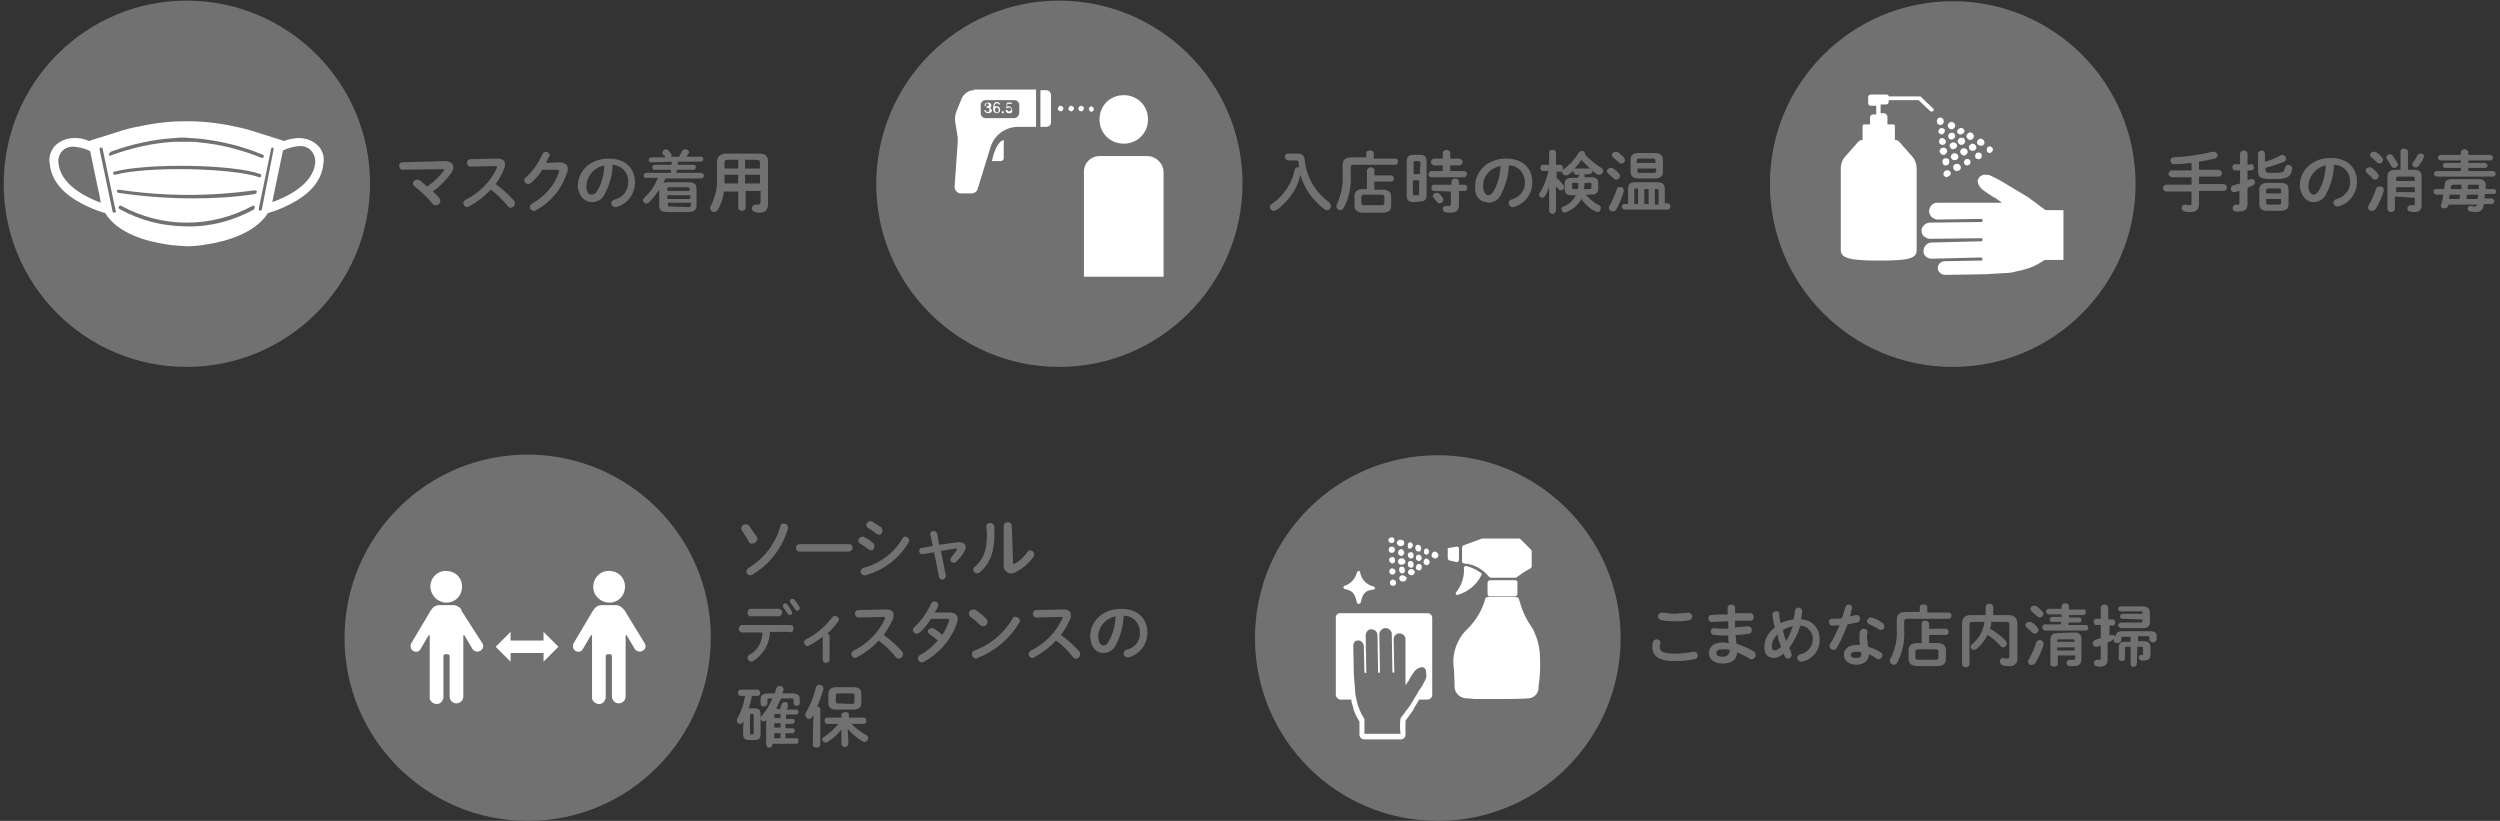 <?xml version="1.0" encoding="utf-8"?>
<!-- Generator: Adobe Illustrator 25.1.0, SVG Export Plug-In . SVG Version: 6.00 Build 0)  -->
<svg version="1.1" id="レイヤー_1" xmlns="http://www.w3.org/2000/svg" xmlns:xlink="http://www.w3.org/1999/xlink" x="0px"
	 y="0px" viewBox="0 0 402 132" style="enable-background:new 0 0 402 132;" xml:space="preserve">
<rect x="0" y="0" width="402" height="132" fill="#333333" stroke="none"/>
<style type="text/css">
	.st0{fill:#727171;}
	.st1{fill:#FFFFFF;}
</style>
<g>
	<path class="st0" d="M116.5,27.1v-0.9c0-0.4,0.1-0.5,0.6-0.5h1.6v1.4H116.5z M116.5,29.6c0-0.4,0-0.8,0-1.3v-0.2h2.2v1.4H116.5z
		 M122.2,28.1v1.4h-2.4v-1.4L122.2,28.1z M119.8,25.7h1.8c0.5,0,0.6,0.1,0.6,0.5v0.9h-2.4V25.7z M116.8,24.7c-1,0-1.5,0.5-1.5,1.3
		v2.3c0.1,1.6-0.2,3.3-1,4.8c-0.1,0.1-0.1,0.2-0.1,0.4c0,0.3,0.3,0.6,0.6,0.6c0,0,0,0,0,0c0.2,0,0.4-0.1,0.6-0.3
		c0.5-0.9,0.9-1.9,1-3h2.3v2.6c0,0.3,0.3,0.5,0.6,0.5s0.6-0.2,0.6-0.5v-2.7h2.4v1.7c0,0.3-0.1,0.5-0.3,0.5c-0.1,0-0.3,0-0.4,0h-0.1
		c-0.3,0-0.6,0.3-0.6,0.6c0,0,0,0,0,0c0,0.3,0.2,0.5,0.5,0.6c0.3,0.1,0.5,0.1,0.8,0.1c0.9,0,1.3-0.5,1.3-1.5V26
		c0-0.9-0.4-1.3-1.5-1.3L116.8,24.7z M111,30.7h-3.7v-0.3c0-0.2,0.1-0.3,0.3-0.3h2.9c0.3,0,0.4,0.1,0.4,0.3V30.7z M107.3,31.4h3.7
		V32h-3.7L107.3,31.4z M107.7,33.2c-0.3,0-0.3,0-0.3-0.3v-0.3h3.7V33c0,0.2-0.1,0.3-0.4,0.3L107.7,33.2z M108,26v0.5h-2.7
		c-0.2,0-0.4,0.2-0.4,0.4c0,0,0,0,0,0c0,0.2,0.1,0.4,0.3,0.4c0,0,0,0,0,0h2.7v0.5h-4c-0.2,0-0.4,0.2-0.4,0.4c0,0,0,0,0,0
		c0,0.2,0.1,0.4,0.3,0.4h2c-0.5,1.2-1.2,2.3-2.2,3.2c-0.1,0.1-0.2,0.3-0.2,0.4c0,0.3,0.3,0.6,0.6,0.5c0.2,0,0.3-0.1,0.4-0.2
		c0.6-0.6,1.1-1.3,1.6-2V33c0,0.8,0.3,1.1,1.4,1.1h3.2c1,0,1.4-0.3,1.4-1.1v-2.6c0-0.8-0.3-1.1-1.4-1.1h-3.2c-0.2,0-0.4,0-0.7,0.1
		c0.1-0.2,0.2-0.5,0.3-0.7h5.8c0.2,0,0.4-0.3,0.4-0.5c0-0.2-0.2-0.3-0.4-0.4h-4v-0.5h2.7c0.2,0,0.4-0.2,0.4-0.4c0,0,0,0,0,0
		c0-0.2-0.1-0.4-0.3-0.4c0,0,0,0,0,0H109V26h3.7c0.2,0,0.4-0.2,0.4-0.4c0,0,0,0,0,0c0-0.2-0.1-0.4-0.3-0.4c0,0,0,0,0,0h-2.4l0.3-0.5
		l0.1-0.2c0-0.3-0.3-0.5-0.6-0.5c-0.2,0-0.4,0.1-0.5,0.3c-0.2,0.3-0.3,0.6-0.5,0.9h-1.3l0.1-0.2c0-0.1,0-0.2-0.1-0.3
		c-0.1-0.2-0.3-0.3-0.4-0.5c-0.1-0.1-0.3-0.2-0.4-0.2c-0.3,0-0.5,0.2-0.6,0.5c0,0.1,0,0.2,0.1,0.3c0.1,0.1,0.3,0.3,0.4,0.5h-2.3
		c-0.2,0-0.4,0.2-0.4,0.4c0,0,0,0,0,0c0,0.2,0.1,0.4,0.3,0.4c0,0,0,0,0,0L108,26z M97.2,26.6c-0.1,1.4-0.4,2.8-1.1,4
		c-0.3,0.5-0.6,0.7-1,0.7S94.3,31,94.3,30C94.3,28.4,95.5,26.9,97.2,26.6L97.2,26.6z M95.2,32.5c0.9,0,1.7-0.5,2.1-1.4
		c0.7-1.4,1.2-3,1.2-4.6c1.5,0.1,2.6,1.3,2.5,2.8c0.1,1.3-0.9,2.5-2.2,2.8c-0.3,0.1-0.5,0.3-0.5,0.6c0,0.3,0.3,0.6,0.6,0.6l0,0h0.2
		c1.8-0.5,3-2.1,3-4c0-2.2-1.5-3.8-4.2-3.8c-3,0-5,2-5,4.5C93.1,31.6,94,32.5,95.2,32.5L95.2,32.5z M87.8,26.2
		c0.2-0.4,0.3-0.7,0.5-1l0.1-0.2c0-0.3-0.3-0.6-0.6-0.6c0,0,0,0,0,0c-0.3,0-0.5,0.2-0.6,0.4c-0.6,1.4-1.5,2.7-2.6,3.7
		c-0.2,0.1-0.3,0.3-0.3,0.5c0,0.3,0.3,0.6,0.6,0.6c0.2,0,0.4-0.1,0.5-0.2c0.7-0.6,1.3-1.3,1.8-2.1h2.4c0.2,0,0.3,0.1,0.3,0.2v0.1
		c-0.7,2.2-2.3,4-4.3,5.1c-0.2,0.1-0.4,0.3-0.4,0.6c0,0.3,0.3,0.6,0.6,0.6c0.1,0,0.3,0,0.4-0.1c2.4-1.3,4.2-3.5,5-6.1
		c0.1-0.2,0.1-0.4,0.1-0.6c0-0.6-0.5-1-1.4-1L87.8,26.2z M75.6,25.6c-0.3,0-0.6,0.3-0.5,0.6c0,0,0,0,0,0c0,0.3,0.2,0.6,0.5,0.6
		c0,0,0,0,0.1,0l3.9-0.1c0.2,0,0.3,0,0.3,0.1v0.2c-1,2.2-2.8,4-5,5.1c-0.2,0.1-0.4,0.3-0.4,0.6c0,0.3,0.3,0.6,0.6,0.6
		c0.1,0,0.2,0,0.3-0.1c1.3-0.7,2.5-1.6,3.5-2.7c1,0.7,1.9,1.6,2.7,2.6c0.1,0.2,0.3,0.3,0.5,0.3c0.4,0,0.7-0.3,0.7-0.7
		c0-0.2-0.1-0.4-0.2-0.5c-0.9-1-1.8-1.8-2.9-2.6c0.6-0.8,1.1-1.7,1.4-2.6c0.1-0.2,0.1-0.4,0.1-0.6c0-0.6-0.4-0.9-1.2-0.9h-0.1
		L75.6,25.6z M64.7,26.1c-0.3,0-0.6,0.3-0.5,0.6c0,0,0,0,0,0c0,0.3,0.2,0.6,0.5,0.6c0,0,0,0,0.1,0l6.3-0.1c0.2,0,0.3,0,0.3,0.1
		c0,0.1,0,0.2-0.1,0.2c-0.7,1-1.6,1.8-2.6,2.5c-0.4-0.3-0.8-0.7-1.2-1c-0.1-0.1-0.3-0.1-0.4-0.1c-0.4,0-0.7,0.3-0.7,0.6
		c0,0.2,0.1,0.4,0.3,0.5c1,0.8,2,1.7,2.8,2.7c0.1,0.2,0.3,0.3,0.6,0.3c0.4,0,0.7-0.3,0.7-0.7c0-0.2-0.1-0.4-0.2-0.5
		c-0.3-0.3-0.6-0.7-1-1c1.1-0.8,2.1-1.8,2.9-2.9c0.2-0.3,0.4-0.6,0.4-1c0-0.6-0.5-1-1.4-1L64.7,26.1z"/>
	<path class="st0" d="M259.4,27.1c-0.1-0.1-0.3-0.1-0.4-0.1c-0.3,0-0.6,0.2-0.6,0.5c0,0,0,0,0,0c0,0.2,0.1,0.3,0.2,0.4
		c0.3,0.3,0.6,0.5,0.9,0.8c0.1,0.1,0.3,0.2,0.4,0.2c0.3,0,0.6-0.3,0.6-0.6c0-0.2-0.1-0.3-0.2-0.4C260.1,27.6,259.7,27.3,259.4,27.1z
		 M260.2,24.5c-0.1-0.1-0.2-0.1-0.4-0.1c-0.3,0-0.6,0.2-0.6,0.5c0,0.2,0.1,0.3,0.2,0.4c0.3,0.3,0.6,0.5,0.9,0.8
		c0.1,0.1,0.3,0.2,0.4,0.2c0.3,0,0.6-0.2,0.6-0.5c0-0.2-0.1-0.4-0.2-0.5C260.8,25,260.5,24.7,260.2,24.5L260.2,24.5z M260,30.4
		c-0.3,0.9-0.7,1.9-1.2,2.7c-0.1,0.1-0.1,0.2-0.1,0.3c0,0.3,0.3,0.6,0.6,0.6c0,0,0,0,0,0c0.2,0,0.5-0.1,0.6-0.3
		c0.5-0.9,0.9-1.9,1.2-2.9v-0.2c0-0.3-0.3-0.6-0.6-0.5C260.3,30,260.1,30.1,260,30.4z M263.5,32.8h-0.7v-2.2c0-0.2,0-0.3,0.2-0.3
		h0.4V32.8z M265.1,32.8h-0.7v-2.4h0.7V32.8z M266.1,32.8v-2.4h0.4c0.2,0,0.2,0.1,0.2,0.3v2.2H266.1z M261.8,32.8h-0.6
		c-0.2,0-0.4,0.2-0.4,0.4c0,0,0,0,0,0c0,0.2,0.1,0.5,0.4,0.5c0,0,0,0,0,0h7c0.2,0,0.4-0.2,0.4-0.5c0,0,0,0,0,0
		c0-0.2-0.1-0.4-0.4-0.5c0,0,0,0,0,0h-0.5v-2.3c0-0.8-0.4-1.1-1.2-1.1H263c-0.9,0-1.2,0.3-1.2,1.1L261.8,32.8z M266.2,26.2h-3v-0.4
		c0-0.2,0.1-0.3,0.3-0.3h2.3c0.3,0,0.4,0.1,0.4,0.3V26.2z M263.6,27.8c-0.2,0-0.3,0-0.3-0.3v-0.4h3v0.4c0,0.2-0.1,0.3-0.4,0.3
		L263.6,27.8z M266.1,28.7c0.7,0,1.3-0.2,1.3-1.1v-1.9c0-0.6-0.3-1.1-1.3-1.1h-2.6c-1,0-1.3,0.4-1.3,1.1v1.9c0,0.6,0.3,1.1,1.3,1.1
		L266.1,28.7z M253.2,27.1L253.2,27.1c0.3-0.4,0.8-0.9,1.1-1.4c0.4,0.5,0.9,0.9,1.4,1.4h-0.1H253.2z M254.8,29.4h0.9
		c0.2,0,0.2,0,0.2,0.2v0.6c0,0.1-0.1,0.2-0.2,0.2h-1C254.7,30.1,254.8,29.8,254.8,29.4L254.8,29.4z M253,30.4c-0.1,0-0.2,0-0.2-0.2
		v-0.6c0-0.1,0.1-0.2,0.2-0.2h0.8v0.1c0,0.3,0,0.6-0.1,0.9H253z M253.7,28.6h-0.9c-0.9,0-1.2,0.3-1.2,1v0.8c0,0.7,0.3,1,1.2,1h0.6
		c-0.4,0.8-1.1,1.5-2,1.8c-0.3,0.1-0.4,0.4-0.2,0.7c0.1,0.2,0.2,0.3,0.4,0.3l0.3-0.1c1-0.4,1.9-1.2,2.4-2.1c0.6,0.9,1.4,1.6,2.3,2
		c0.1,0,0.2,0.1,0.3,0.1c0.3,0,0.5-0.3,0.5-0.7c0-0.2-0.1-0.3-0.3-0.4c-0.8-0.4-1.5-1-2.1-1.7h0.8c0.7,0,1.2-0.2,1.2-1v-0.8
		c0-0.7-0.3-1-1.2-1h-1V28h0.8c0.2,0,0.4-0.2,0.4-0.4c0,0,0,0,0,0l-0.1-0.2c0.3,0.2,0.6,0.4,0.9,0.6c0.1,0.1,0.2,0.1,0.4,0.1
		c0.3,0,0.6-0.3,0.6-0.6c0-0.2-0.1-0.4-0.3-0.5c-1-0.6-1.8-1.3-2.6-2.1v-0.1c0-0.3-0.3-0.6-0.6-0.5c-0.2,0-0.4,0.1-0.5,0.3
		c-0.6,1.1-1.5,2-2.5,2.7l0,0V27c0-0.3-0.1-0.5-0.4-0.5h-0.7v-2c0-0.3-0.3-0.4-0.6-0.4s-0.5,0.1-0.5,0.4v2h-1
		c-0.3,0-0.4,0.3-0.4,0.5s0.1,0.5,0.4,0.5h0.9c-0.3,1.2-0.7,2.4-1.4,3.5c-0.1,0.1-0.1,0.2-0.1,0.3c0,0.3,0.2,0.5,0.5,0.5
		c0.2,0,0.3-0.1,0.4-0.2c0.3-0.5,0.5-1,0.7-1.5v2.2v1.6c0,0.3,0.3,0.5,0.6,0.5c0.2,0,0.4-0.2,0.5-0.5v-4c0.1,0.2,0.3,0.4,0.4,0.5
		c0.1,0.1,0.2,0.2,0.4,0.2c0.3,0,0.5-0.2,0.5-0.5c0-0.1,0-0.2-0.1-0.3c-0.3-0.4-0.7-0.9-1.1-1.2v-1h0.7h0.2v0.1
		c0,0.3,0.3,0.5,0.6,0.5c0.1,0,0.3,0,0.4-0.1c0.3-0.2,0.6-0.5,0.9-0.7l-0.1,0.2c0,0.2,0.1,0.4,0.4,0.5c0,0,0,0,0,0h0.6L253.7,28.6z
		 M241.3,26.7c-0.1,1.4-0.4,2.8-1.1,4c-0.3,0.5-0.6,0.7-0.9,0.7s-0.8-0.4-0.8-1.4C238.4,28.4,239.6,27,241.3,26.7L241.3,26.7z
		 M239.3,32.6c0.9,0,1.7-0.5,2.1-1.4c0.7-1.4,1.2-3,1.2-4.6c1.5,0,2.6,1.2,2.6,2.7c0,0,0,0,0,0c0.1,1.3-0.9,2.5-2.2,2.8
		c-0.3,0.1-0.4,0.3-0.4,0.6c0,0.3,0.3,0.6,0.6,0.6c0,0,0,0,0,0h0.2c1.8-0.5,3-2.1,3-4c0-2.2-1.5-3.8-4.2-3.8c-3,0-5,2-5,4.5
		c-0.1,1.6,0.8,2.5,1.9,2.5L239.3,32.6z M231.5,31.2c-0.1-0.1-0.3-0.2-0.5-0.2c-0.3,0-0.6,0.2-0.6,0.5c0,0.1,0.1,0.2,0.1,0.3
		c0.2,0.2,0.4,0.4,0.6,0.7c0.1,0.1,0.2,0.2,0.4,0.2c0.3,0,0.6-0.3,0.6-0.6c0-0.1-0.1-0.2-0.1-0.3c-0.2-0.3-0.4-0.5-0.6-0.7
		L231.5,31.2z M233.3,30.8v2c0,0.2-0.1,0.3-0.3,0.3c-0.1,0-0.3,0-0.4,0h-0.1c-0.3,0-0.5,0.2-0.5,0.5c0,0,0,0,0,0
		c0,0.3,0.2,0.5,0.4,0.5c0.3,0.1,0.6,0.1,0.9,0.1c0.8,0,1.3-0.3,1.3-1.3v-2.2h1c0.3-0.1,0.4-0.4,0.3-0.7c-0.1-0.2-0.2-0.3-0.3-0.3
		h-1v-0.5c0-0.3-0.3-0.5-0.6-0.5c0,0,0,0,0,0c-0.3,0-0.6,0.2-0.6,0.5c0,0,0,0,0,0v0.5h-2.9c-0.3,0.1-0.4,0.4-0.3,0.7
		c0.1,0.2,0.2,0.3,0.3,0.3L233.3,30.8z M232,27.5h-1.9c-0.3,0.1-0.4,0.4-0.4,0.6c0,0.2,0.2,0.3,0.4,0.4h5.4c0.3-0.1,0.4-0.4,0.4-0.6
		c0-0.2-0.2-0.3-0.4-0.4h-2.3v-0.9h1.5c0.3,0,0.5-0.3,0.5-0.6c0-0.2-0.2-0.4-0.5-0.5h-1.5v-0.9c0-0.3-0.3-0.5-0.6-0.5c0,0,0,0,0,0
		c-0.3,0-0.6,0.2-0.6,0.5c0,0,0,0,0,0v0.9h-1.4c-0.3,0-0.5,0.3-0.5,0.6c0,0.2,0.2,0.4,0.5,0.5h1.4V27.5z M228.3,28h-1v-1.8
		c0-0.2,0.1-0.3,0.3-0.3h0.5c0.2,0,0.3,0.1,0.3,0.3L228.3,28z M227.5,31.4c-0.2,0-0.3-0.1-0.3-0.3V29h1v2.1c0,0.2,0,0.3-0.3,0.3
		L227.5,31.4z M228.3,32.4c0.8,0,1.1-0.3,1.1-1.1V26c0-0.8-0.3-1.1-1.1-1.1h-1c-0.8,0-1.1,0.3-1.1,1.1v5.4c0,0.8,0.3,1.1,1.1,1.1
		L228.3,32.4z M219.6,25.3h-2.2c-1.1,0-1.5,0.4-1.5,1.3v1.6c0.1,1.6-0.3,3.2-0.9,4.6c-0.1,0.1-0.1,0.2-0.1,0.4
		c0,0.3,0.3,0.6,0.6,0.6c0,0,0,0,0,0c0.3,0,0.5-0.2,0.6-0.4c0.8-1.6,1.2-3.3,1.1-5.1v-1.3c0-0.4,0.1-0.5,0.6-0.5h6.6
		c0.3,0,0.4-0.3,0.4-0.5s-0.1-0.5-0.4-0.5h-3.5v-0.9c0-0.3-0.3-0.4-0.6-0.4s-0.6,0.1-0.6,0.4V25.3z M219.4,33c-0.3,0-0.5,0-0.5-0.4
		v-0.9c0-0.3,0.1-0.4,0.5-0.4h2.7c0.4,0,0.5,0.1,0.5,0.4v0.9c0,0.3-0.1,0.4-0.5,0.4H219.4z M219.9,30.4h-0.6c-1.1,0-1.5,0.4-1.5,1.2
		v1.4c0,0.8,0.4,1.2,1.5,1.2h2.9c0.9,0,1.5-0.2,1.5-1.2v-1.3c0-0.8-0.4-1.2-1.5-1.2h-1.2v-1.3h2.8c0.3-0.1,0.4-0.4,0.3-0.7
		c-0.1-0.2-0.2-0.3-0.3-0.3h-2.8v-0.8c0-0.3-0.3-0.5-0.6-0.5c-0.3,0-0.5,0.2-0.6,0.5c0,0,0,0,0,0V30.4z M207.1,24.7
		c-0.3,0-0.5,0.2-0.5,0.5c0,0,0,0,0,0c0,0.3,0.2,0.5,0.5,0.6c0,0,0,0,0,0h1.3c0.3,0,0.4,0.1,0.4,0.3s0.1,0.5,0.1,0.8h-0.2
		c-0.3,0-0.5,0.2-0.5,0.4c-0.5,2.3-1.8,4.2-3.7,5.5c-0.2,0.1-0.3,0.3-0.3,0.5c0,0.3,0.3,0.6,0.6,0.6c0.1,0,0.3-0.1,0.4-0.1
		c0.4-0.2,0.7-0.5,1-0.8c0.8-0.7,1.5-1.6,2-2.5c0.4-0.7,0.7-1.5,0.9-2.4c0.6,2.2,2,4.1,3.8,5.5c0.1,0.1,0.3,0.2,0.5,0.2
		c0.4,0,0.6-0.3,0.6-0.7c0-0.2-0.1-0.4-0.3-0.6c-2.2-1.6-3.6-4-3.9-6.7c0-0.6-0.4-1.1-1-1.1c-0.1,0-0.1,0-0.2,0L207.1,24.7z"/>
	<path class="st0" d="M0.6,29.6C0.6,13.3,13.8,0.1,30,0.1c16.3,0,29.5,13.2,29.5,29.4C59.5,45.8,46.3,59,30,59c0,0,0,0,0,0
		C13.7,59,0.6,45.8,0.6,29.6"/>
	<path class="st0" d="M140.9,29.6c0-16.3,13.2-29.5,29.4-29.5s29.5,13.2,29.5,29.4S186.6,59,170.3,59c0,0,0,0,0,0
		C154.1,59,140.9,45.8,140.9,29.6L140.9,29.6"/>
	<path class="st1" d="M51.3,23.6c-0.8-0.9-2-1.4-3.2-1.4h-0.3c-0.8,0.1-1.5,0.2-2.2,0.5l-0.1-0.1l-3.2-1c-1.5-0.5-2.8-0.9-3.8-1.1
		c-2.6-0.6-5.4-1-8.1-1h-0.8c-2.7,0-5.4,0.4-8.1,1c-1,0.2-2.3,0.6-3.8,1.1l-3.2,1l-0.1,0.1c-0.7-0.3-1.4-0.5-2.2-0.5h-0.3
		c-1.2,0-2.4,0.5-3.2,1.4c-0.6,0.8-0.9,1.7-0.7,2.7c0.2,2.3,1.6,4.3,4.2,5.9c1.5,0.9,3.1,1.6,4.8,2.1l0,0.1c2,3.1,6.4,4.4,9.8,4.9
		c1.1,0.2,2.1,0.2,3.2,0.3c1.1,0,2.1-0.1,3.2-0.3c3.3-0.5,7.7-1.8,9.8-4.9l0-0.1c1.7-0.5,3.3-1.2,4.8-2.1c2.6-1.6,4-3.6,4.2-5.9
		C52.2,25.3,51.9,24.3,51.3,23.6 M17.8,24.4c3.3-1.2,6.8-2,10.3-2.2c0.8-0.1,1.7-0.1,2.5,0c0.5,0,1,0.1,1.5,0.1
		c3.5,0.4,6.9,1.2,10.2,2.6c0.1,0.1,0.2,0.2,0.1,0.3c0,0.1-0.1,0.2-0.2,0.2h-0.1c-3.2-1.3-6.6-2.2-10.1-2.5c-0.5-0.1-1-0.1-1.5-0.1
		c-0.8,0-1.6,0-2.5,0c-3.5,0.2-6.9,1-10.2,2.2c-0.1,0.1-0.3,0-0.3-0.1c0,0,0,0,0,0C17.6,24.6,17.7,24.5,17.8,24.4
		C17.8,24.4,17.8,24.4,17.8,24.4 M42,28.3c0,0.1-0.1,0.2-0.2,0.2h-0.1c-4.3-1.5-17.9-1.8-23.2-0.4c-0.1,0-0.3,0-0.3-0.2c0,0,0,0,0,0
		c0-0.1,0-0.3,0.2-0.3c5.3-1.4,19.1-1.2,23.5,0.4C42,28.1,42,28.2,42,28.3 M9.4,26.2c-0.1-0.6,0.1-1.3,0.5-1.8
		c0.5-0.6,1.3-0.9,2.1-0.8c0.9,0.1,1.7,0.3,2.5,0.7c0.3,1.4,0.7,3.4,1,4.8c0.2,1.1,0.5,2.1,0.6,2.9c0,0.2,0.1,0.4,0.1,0.6
		C13.8,31.7,9.7,29.7,9.4,26.2 M18.4,34.2L18.4,34.2c-0.2,0-0.3-0.1-0.3-0.2l-2.1-10c0-0.1,0.1-0.3,0.2-0.3c0,0,0,0,0,0
		c0.1,0,0.3,0.1,0.3,0.2l2.1,10C18.7,34,18.6,34.2,18.4,34.2 M40.8,33.7c-3.3,1.8-7,2.8-10.7,2.7c-3.8,0-7.5-0.9-10.9-2.8
		c-0.1-0.1-0.2-0.2-0.1-0.4c0.1-0.1,0.2-0.2,0.4-0.1c6.6,3.6,14.5,3.6,21.1,0c0.1-0.1,0.3,0,0.4,0.2C40.9,33.5,40.9,33.6,40.8,33.7
		 M41,31.2c-3.2,0.5-6.5,0.7-9.8,0.7c-4.1,0-8.2-0.3-12.2-0.9c-0.1,0-0.2-0.1-0.2-0.3c0-0.1,0.1-0.2,0.3-0.2c0,0,0,0,0,0
		c7.3,1.1,14.6,1.1,21.9,0.1c0.1,0,0.3,0.1,0.3,0.2C41.3,31,41.2,31.1,41,31.2 M42.1,33.7c0,0.1-0.2,0.2-0.3,0.2c0,0,0,0,0,0
		c-0.1,0-0.2-0.2-0.2-0.3l2-9.7c0-0.1,0.2-0.2,0.3-0.2c0,0,0,0,0,0C44,23.8,44,23.9,44,24L42.1,33.7z M50.7,26.1
		c-0.3,3.5-4.4,5.5-6.9,6.4c0-0.2,0.1-0.4,0.1-0.6l0.6-2.9l0,0c0.3-1.4,0.7-3.4,1-4.8c0.8-0.4,1.6-0.6,2.5-0.7
		c0.8-0.1,1.6,0.2,2.1,0.8C50.6,24.9,50.7,25.5,50.7,26.1"/>
	<path class="st1" d="M161.4,22.5v2.9c0,0.3-0.2,0.5-0.5,0.5h-1.4C159.5,26,160,22.9,161.4,22.5"/>
	<path class="st1" d="M176.8,19.2c0-2.2,1.7-3.9,3.9-3.9c2.2,0,3.9,1.7,3.9,3.9s-1.7,3.9-3.9,3.9c0,0,0,0,0,0
		C178.5,23.1,176.8,21.4,176.8,19.2"/>
	<path class="st1" d="M184.5,25.1h-7.7c-1.4,0-2.5,1.1-2.5,2.5v16.9h12.8V27.7C187.1,26.3,185.9,25.1,184.5,25.1"/>
	<path class="st1" d="M156.6,14.5c-0.8,0-1.5,0.5-1.9,1.2l-0.9,2.2c-0.2,0.5-0.3,1.2-0.2,1.7l0.4,2.5c0,0.3,0,0.5,0,0.8l-0.5,7.1
		c0,0.6,0.4,1,0.9,1.1c0,0,0.1,0,0.1,0h1.7c0.5,0,0.9-0.3,1-0.7l2.1-6.8c0.6-1.9,2.4-3.2,4.4-3.2h2.9v-6H156.6z M163.9,18.1
		c0,0.5-0.4,0.9-0.8,0.9c0,0,0,0,0,0h-4.6c-0.5,0-0.8-0.4-0.8-0.8v-1.3c0-0.5,0.4-0.8,0.8-0.8h4.6c0.5,0,0.8,0.4,0.8,0.8L163.9,18.1
		z"/>
	<path class="st1" d="M170.1,17.5c0-0.2,0.2-0.5,0.4-0.5c0.2,0,0.5,0.2,0.5,0.4s-0.2,0.5-0.4,0.5c0,0,0,0,0,0
		C170.3,17.9,170.1,17.7,170.1,17.5"/>
	<path class="st1" d="M171.8,17.5c0-0.2,0.2-0.5,0.4-0.5c0.2,0,0.5,0.2,0.5,0.4s-0.2,0.5-0.4,0.5c0,0,0,0,0,0
		C172,17.9,171.8,17.7,171.8,17.5"/>
	<path class="st1" d="M173.4,17.5c0-0.2,0.2-0.5,0.4-0.5c0.2,0,0.5,0.2,0.5,0.4s-0.2,0.5-0.4,0.5c0,0,0,0,0,0
		C173.6,17.9,173.4,17.7,173.4,17.5"/>
	<path class="st1" d="M175.1,17.5c0-0.2,0.2-0.4,0.4-0.4c0,0,0,0,0,0c0.2,0,0.4,0.3,0.4,0.5c0,0.2-0.2,0.3-0.4,0.4
		C175.2,17.9,175.1,17.7,175.1,17.5C175.1,17.5,175.1,17.5,175.1,17.5"/>
	<path class="st1" d="M169,19.7v-4.4c0-0.4-0.3-0.8-0.8-0.8h-0.9v5.9h0.9C168.7,20.4,169,20.1,169,19.7"/>
	<path class="st1" d="M158.9,18.2c-0.2,0-0.4-0.1-0.5-0.2c-0.1-0.1-0.1-0.2-0.1-0.3h0.2c0,0.2,0.1,0.3,0.3,0.3c0,0,0,0,0,0
		c0.2,0,0.3-0.1,0.3-0.3c0,0,0,0,0-0.1c0-0.1,0-0.2-0.1-0.2l-0.3-0.1h-0.1v-0.2h0.1c0.1,0,0.3-0.1,0.3-0.2c0,0,0,0,0,0
		c0-0.1-0.1-0.2-0.2-0.3c0,0,0,0,0,0c-0.2,0-0.3,0.1-0.3,0.3c0,0,0,0,0,0.1h-0.2c0-0.3,0.2-0.5,0.5-0.5c0,0,0,0,0.1,0
		c0.3,0,0.5,0.2,0.5,0.4c0,0,0,0,0,0.1c0,0.2-0.1,0.3-0.2,0.4c0.2,0.1,0.3,0.2,0.3,0.4C159.5,18,159.3,18.2,158.9,18.2
		C159,18.2,158.9,18.2,158.9,18.2"/>
	<path class="st1" d="M160.3,18.2c-0.6,0-0.6-0.6-0.6-0.8s0-1,0.6-1c0.3,0,0.5,0.2,0.5,0.4c0,0,0,0,0,0h-0.2c0-0.1-0.1-0.2-0.3-0.2
		c-0.3,0-0.4,0.4-0.4,0.6c0.1-0.1,0.2-0.2,0.4-0.1c0.3,0,0.5,0.2,0.5,0.5c0,0,0,0,0,0.1C160.9,17.9,160.6,18.2,160.3,18.2
		C160.3,18.2,160.3,18.2,160.3,18.2 M160.3,17.3c-0.2,0-0.3,0.1-0.3,0.3c0,0,0,0,0,0.1c0,0.2,0.1,0.3,0.3,0.4c0,0,0,0,0,0
		c0.1,0,0.3-0.1,0.3-0.4S160.4,17.3,160.3,17.3"/>
	<rect x="161.1" y="17.9" class="st1" width="0.3" height="0.3"/>
	<path class="st1" d="M162.2,18.2c-0.1,0-0.2,0-0.3-0.1c-0.1-0.1-0.2-0.2-0.2-0.4h0.3c0,0.1,0.2,0.3,0.3,0.2c0.2,0,0.3-0.2,0.3-0.3
		c0,0,0,0,0,0c0-0.2-0.1-0.3-0.3-0.3c0,0,0,0,0,0c-0.1,0-0.2,0-0.3,0.1h-0.2l0.1-0.9h0.8v0.2h-0.7l-0.1,0.5c0.1-0.1,0.2-0.1,0.3-0.1
		c0.3,0,0.5,0.2,0.5,0.5c0,0,0,0,0,0C162.9,18,162.6,18.3,162.2,18.2C162.3,18.3,162.3,18.3,162.2,18.2"/>
	<path class="st0" d="M395.7,27.5h-3.9c-0.3,0-0.4,0.3-0.4,0.5c0,0.2,0.2,0.4,0.4,0.4h9.1c0.3,0,0.4-0.3,0.4-0.5
		c0-0.2-0.2-0.4-0.4-0.4h-4V27h2.7c0.2,0,0.4-0.2,0.4-0.4c0,0,0,0,0,0c0-0.2-0.2-0.4-0.4-0.4c0,0,0,0,0,0h-2.7v-0.4h3.6
		c0.2,0,0.4-0.3,0.4-0.5c0-0.2-0.2-0.3-0.4-0.4h-3.6v-0.4c0-0.3-0.3-0.5-0.6-0.5c0,0,0,0,0,0c-0.3,0-0.6,0.2-0.6,0.5v0.4h-3.3
		c-0.2,0-0.4,0.3-0.4,0.5c0,0.2,0.2,0.3,0.4,0.4h3.3v0.4h-2.5c-0.2,0-0.4,0.2-0.4,0.4c0,0,0,0,0,0c0,0.2,0.1,0.4,0.4,0.4
		c0,0,0,0,0,0h2.5L395.7,27.5z M398.5,31.3c0,0.2-0.1,0.5-0.1,0.7h-1.8c0-0.2,0.1-0.5,0.1-0.7L398.5,31.3z M395.6,31.3
		c0,0.2-0.1,0.5-0.1,0.7h-1.7l0.1-0.7L395.6,31.3z M396.8,30.4c0-0.2,0-0.5,0.1-0.7h1.4c0.3,0,0.3,0.1,0.3,0.2s0,0.3,0,0.5
		L396.8,30.4z M394.1,30.4c0-0.1,0-0.3,0-0.4s0.1-0.3,0.4-0.3h1.3c0,0.2,0,0.5,0,0.7H394.1z M398.3,32.9c-0.1,0.3-0.2,0.3-0.4,0.3
		c-0.2,0-0.4,0-0.5-0.1h-0.1c-0.3,0-0.5,0.2-0.5,0.4c0,0.3,0.2,0.5,0.4,0.5c0.3,0,0.5,0.1,0.8,0.1c1,0,1.3-0.4,1.4-1.3h1.3
		c0.2,0,0.4-0.3,0.4-0.5c0-0.2-0.2-0.3-0.4-0.4h-1.2c0-0.2,0.1-0.5,0.1-0.7h1.4c0.2,0,0.4-0.2,0.4-0.4c0,0,0,0,0,0
		c0-0.2-0.2-0.4-0.4-0.4c0,0,0,0,0,0h-1.3c0-0.2,0-0.4,0-0.7c0-0.5-0.3-0.9-1.2-0.9h-4.2c-0.8,0-1.2,0.3-1.2,1
		c0,0.2-0.1,0.4-0.1,0.6h-1.3c-0.2,0-0.4,0.2-0.4,0.4c0,0,0,0,0,0c0,0.2,0.2,0.4,0.4,0.5c0,0,0,0,0,0h1.2c-0.1,0.5-0.2,1.1-0.4,1.7
		v0.1c0,0.3,0.3,0.4,0.6,0.4c0.3,0,0.5-0.2,0.6-0.4v-0.2L398.3,32.9z M381.4,27c-0.1-0.1-0.2-0.1-0.4-0.1c-0.3,0-0.6,0.2-0.6,0.5
		c0,0.2,0.1,0.3,0.2,0.4c0.3,0.3,0.6,0.5,0.9,0.9c0.1,0.1,0.3,0.2,0.4,0.2c0.3,0,0.6-0.3,0.6-0.6c0-0.2-0.1-0.3-0.2-0.4
		C382.1,27.6,381.8,27.3,381.4,27z M382.1,24.5c-0.1-0.1-0.2-0.1-0.4-0.1c-0.3,0-0.6,0.2-0.6,0.5c0,0.2,0.1,0.3,0.2,0.4
		c0.3,0.2,0.6,0.5,0.9,0.8c0.1,0.1,0.3,0.2,0.4,0.2c0.3,0,0.6-0.3,0.6-0.6c0-0.2-0.1-0.3-0.2-0.4C382.8,25,382.5,24.7,382.1,24.5z
		 M382.1,30.3c-0.3,0.9-0.7,1.8-1.2,2.7c-0.1,0.1-0.1,0.2-0.1,0.4c0,0.3,0.3,0.6,0.6,0.5c0,0,0,0,0,0c0.2,0,0.5-0.1,0.6-0.3
		c0.6-0.9,1-1.9,1.3-2.9v-0.2c0-0.3-0.3-0.6-0.6-0.5C382.4,30,382.1,30.1,382.1,30.3z M385.5,26.2c-0.2-0.4-0.5-0.7-0.7-1.1
		c-0.1-0.2-0.3-0.3-0.5-0.3c-0.3,0-0.6,0.2-0.6,0.5l0.1,0.3c0.3,0.4,0.5,0.7,0.7,1.1c0.1,0.2,0.3,0.3,0.5,0.3c0.3,0,0.6-0.3,0.6-0.6
		L385.5,26.2z M388.7,25c-0.2,0.4-0.4,0.8-0.7,1.1c-0.1,0.1-0.1,0.2-0.1,0.3c0,0.3,0.3,0.6,0.6,0.5c0.2,0,0.3-0.1,0.4-0.2
		c0.3-0.4,0.6-0.8,0.8-1.3l0.1-0.2c0-0.3-0.3-0.6-0.6-0.5C389,24.7,388.8,24.8,388.7,25L388.7,25z M388.3,30.1v0.8h-3v-0.8H388.3z
		 M388,28.4c0.2,0,0.3,0.1,0.3,0.3v0.4h-3v-0.4c0-0.2,0.1-0.3,0.3-0.3H388z M388.3,31.8v1c0,0.2-0.1,0.2-0.2,0.2h-0.4h-0.1
		c-0.3,0-0.5,0.3-0.5,0.5c0,0,0,0,0,0c0,0.3,0.2,0.5,0.4,0.5c0.2,0,0.5,0.1,0.7,0.1c0.8,0,1.2-0.3,1.2-1.2v-4.5
		c0-0.8-0.4-1.1-1.3-1.1h-0.9v-2.9c0-0.3-0.3-0.5-0.6-0.5s-0.6,0.1-0.6,0.5v2.9h-0.8c-0.9,0-1.3,0.4-1.3,1.1v5.2
		c0,0.3,0.3,0.5,0.6,0.5s0.6-0.2,0.6-0.5v-2L388.3,31.8z M374,26.6c-0.1,1.4-0.4,2.8-1.1,4c-0.3,0.5-0.6,0.7-0.9,0.7
		s-0.8-0.4-0.8-1.4C371.2,28.4,372.4,26.9,374,26.6z M372,32.5c0.9,0,1.7-0.5,2.1-1.4c0.7-1.4,1.2-3,1.2-4.6c1.5,0,2.6,1.2,2.6,2.7
		c0,0,0,0,0,0c0.1,1.3-0.9,2.5-2.2,2.8c-0.3,0.1-0.4,0.3-0.5,0.6c0,0.3,0.3,0.6,0.6,0.6h0.2c1.8-0.5,3-2.1,3-4
		c0-2.2-1.5-3.8-4.2-3.8c-3,0-5,2-5,4.5C370,31.6,370.9,32.5,372,32.5z M364.2,24.7c0-0.3-0.2-0.5-0.5-0.5c0,0,0,0,0,0
		c-0.3,0-0.6,0.2-0.6,0.5v2.8c0,1,0.3,1.3,2.4,1.3c2.3,0,2.9-0.3,3.1-1.7v-0.1c-0.1-0.3-0.4-0.5-0.7-0.5c-0.2,0-0.4,0.2-0.5,0.5
		c-0.1,0.7-0.3,0.8-1.9,0.8c-1.1,0-1.2-0.1-1.2-0.5v-0.3c1-0.3,2-0.6,3-1c0.2-0.1,0.3-0.3,0.3-0.5c0-0.3-0.3-0.6-0.6-0.6
		c-0.1,0-0.2,0-0.3,0.1c-0.8,0.4-1.6,0.8-2.5,1L364.2,24.7z M361.4,26.5v-1.8c0-0.3-0.3-0.5-0.6-0.5c-0.3,0-0.5,0.2-0.6,0.4
		c0,0,0,0,0,0v1.8h-0.9c-0.3,0.1-0.4,0.4-0.3,0.7c0.1,0.2,0.2,0.3,0.3,0.3h0.9v2.1c-0.4,0.1-0.7,0.2-1.1,0.3
		c-0.2,0.1-0.4,0.3-0.4,0.5c0,0.3,0.2,0.6,0.5,0.6c0,0,0,0,0,0h0.1c0.3-0.1,0.5-0.1,0.8-0.2v2c0,0.2-0.1,0.2-0.2,0.2
		c-0.1,0-0.2,0-0.3,0h-0.1c-0.3,0-0.5,0.3-0.5,0.6c0,0,0,0,0,0c0,0.3,0.2,0.5,0.5,0.5c0.2,0,0.4,0.1,0.6,0c0.9,0,1.3-0.4,1.3-1.2
		v-2.6c0.3-0.1,0.6-0.3,0.9-0.4c0.2-0.1,0.3-0.3,0.3-0.5c0-0.3-0.2-0.5-0.5-0.5h-0.2l-0.5,0.2v-1.6h0.7c0.3-0.1,0.4-0.4,0.3-0.7
		c-0.1-0.2-0.2-0.3-0.3-0.3L361.4,26.5z M366.8,31.1h-2.4v-0.5c0-0.2,0.1-0.3,0.4-0.3h1.6c0.3,0,0.4,0.1,0.4,0.3V31.1z M364.8,32.9
		c-0.2,0-0.4,0-0.4-0.3v-0.6h2.4v0.6c0,0.2-0.1,0.3-0.4,0.3H364.8z M366.6,33.9c0.8,0,1.4-0.2,1.4-1.1v-2.3c0-0.8-0.4-1.1-1.4-1.1
		h-1.9c-1,0-1.4,0.4-1.4,1.1v2.3c0,0.8,0.4,1.1,1.4,1.1L366.6,33.9z M353.5,26c0.9-0.1,1.7-0.3,2.6-0.5c0.3,0,0.4-0.3,0.5-0.5
		c0-0.3-0.3-0.6-0.6-0.6h-0.2c-2.1,0.5-4.2,0.8-6.3,0.9c-0.3,0-0.5,0.2-0.5,0.5c0,0,0,0,0,0c0,0.3,0.2,0.6,0.5,0.6c0,0,0,0,0.1,0
		c0.9,0,1.8-0.1,2.8-0.2v1.2h-3.2c-0.3,0-0.5,0.3-0.5,0.6c0,0.2,0.2,0.4,0.5,0.5h3.2v1.2h-4.1c-0.3,0-0.5,0.3-0.5,0.6
		c0,0.2,0.2,0.4,0.5,0.5h4.1v1.9c0,0.2-0.1,0.3-0.3,0.3c-0.2,0-0.4,0-0.6-0.1h-0.1c-0.3,0-0.6,0.2-0.6,0.5c0,0,0,0,0,0
		c0,0.3,0.2,0.5,0.5,0.6c0.3,0.1,0.6,0.1,0.9,0.1c1,0,1.4-0.4,1.4-1.4v-2h4c0.3,0,0.5-0.3,0.5-0.6c0-0.2-0.2-0.4-0.5-0.5h-4v-1.2
		h3.2c0.3,0,0.5-0.3,0.5-0.6c0-0.2-0.2-0.4-0.5-0.5h-3.2V26z"/>
	<path class="st0" d="M284.6,29.6c0-16.3,13.2-29.4,29.4-29.4c16.3,0,29.4,13.2,29.4,29.4S330.3,59,314,59c0,0,0,0,0,0
		C297.7,59,284.6,45.8,284.6,29.6L284.6,29.6"/>
	<path class="st1" d="M317.1,22.4c0.3-0.2,0.4-0.5,0.2-0.8s-0.5-0.4-0.8-0.2c-0.3,0.2-0.4,0.5-0.2,0.8c0,0,0,0,0,0
		C316.5,22.5,316.8,22.6,317.1,22.4"/>
	<path class="st1" d="M318.8,23.4c0.3-0.2,0.4-0.5,0.2-0.8s-0.5-0.4-0.8-0.2c-0.3,0.2-0.4,0.5-0.2,0.8c0,0,0,0,0,0
		C318.2,23.4,318.5,23.5,318.8,23.4"/>
	<path class="st1" d="M312.3,20c0.3-0.2,0.3-0.5,0.2-0.8c0,0,0,0,0,0c-0.2-0.3-0.5-0.4-0.8-0.2c-0.3,0.2-0.3,0.5-0.2,0.8
		c0,0,0,0,0,0C311.7,20.1,312.1,20.2,312.3,20"/>
	<path class="st1" d="M313.2,26.5c0.3-0.2,0.3-0.5,0.2-0.8c-0.2-0.3-0.5-0.3-0.8-0.2c-0.3,0.2-0.3,0.5-0.2,0.8
		C312.5,26.6,312.9,26.7,313.2,26.5C313.2,26.5,313.2,26.5,313.2,26.5"/>
	<path class="st1" d="M316.1,24.9c0.3-0.2,0.4-0.5,0.2-0.8c-0.2-0.3-0.5-0.3-0.8-0.2c0,0,0,0,0,0c-0.3,0.2-0.4,0.5-0.2,0.8
		S315.8,25.1,316.1,24.9L316.1,24.9"/>
	<path class="st1" d="M314.1,20.7c0.3-0.2,0.4-0.5,0.2-0.8c-0.2-0.3-0.5-0.4-0.8-0.2c-0.3,0.2-0.4,0.5-0.2,0.8
		C313.5,20.8,313.8,20.9,314.1,20.7"/>
	<path class="st1" d="M314.8,24.9c-0.2-0.3-0.5-0.3-0.8-0.2c0,0,0,0,0,0c-0.3,0.2-0.4,0.5-0.2,0.8c0.2,0.3,0.5,0.3,0.8,0.2
		c0,0,0,0,0,0C314.9,25.5,315,25.2,314.8,24.9"/>
	<path class="st1" d="M320.2,24.5c0.3-0.2,0.3-0.5,0.2-0.7c-0.2-0.3-0.5-0.3-0.7-0.2c-0.2,0.1-0.3,0.5-0.2,0.7
		C319.6,24.6,320,24.7,320.2,24.5C320.2,24.5,320.2,24.5,320.2,24.5"/>
	<path class="st1" d="M317.7,25.4c0.2,0.2,0.5,0.3,0.8,0.1c0,0,0,0,0,0c0.2-0.2,0.2-0.5,0.1-0.8c-0.2-0.2-0.5-0.2-0.8-0.1
		C317.6,24.9,317.5,25.2,317.7,25.4"/>
	<path class="st1" d="M316.6,26.5c0.3-0.1,0.3-0.5,0.2-0.7s-0.5-0.3-0.7-0.2c0,0,0,0,0,0c-0.3,0.2-0.4,0.5-0.2,0.8c0,0,0,0,0,0
		C316,26.6,316.4,26.7,316.6,26.5"/>
	<path class="st1" d="M315,27.4c0.3-0.1,0.4-0.5,0.2-0.8c-0.2-0.3-0.5-0.3-0.8-0.2c-0.3,0.1-0.4,0.4-0.3,0.7
		C314.3,27.5,314.6,27.6,315,27.4C314.9,27.5,315,27.5,315,27.4"/>
	<path class="st1" d="M313.2,28.4c0.3-0.1,0.5-0.3,0.5-0.6c0,0,0,0,0,0c-0.1-0.3-0.4-0.5-0.7-0.4c-0.3,0-0.5,0.3-0.5,0.6
		c0,0.3,0.3,0.5,0.6,0.5C313.1,28.4,313.2,28.4,313.2,28.4"/>
	<path class="st1" d="M315.4,21.6c0.3-0.1,0.5-0.3,0.5-0.6c-0.1-0.3-0.4-0.5-0.7-0.4c0,0,0,0,0,0c-0.3,0.1-0.5,0.3-0.5,0.6
		C314.8,21.5,315.1,21.7,315.4,21.6"/>
	<path class="st1" d="M311.9,20.7c-0.2,0.2-0.3,0.5-0.1,0.7s0.5,0.3,0.7,0.1c0.2-0.2,0.3-0.5,0.2-0.7
		C312.5,20.6,312.1,20.5,311.9,20.7"/>
	<path class="st1" d="M316.9,23.2c-0.3,0.2-0.4,0.5-0.2,0.8c0.2,0.3,0.5,0.3,0.8,0.2c0,0,0,0,0,0c0.3-0.2,0.4-0.5,0.2-0.8
		c0,0,0,0,0,0C317.5,23.1,317.1,23,316.9,23.2"/>
	<path class="st1" d="M313.8,23c-0.3,0.1-0.4,0.5-0.2,0.7c0.1,0.3,0.5,0.4,0.7,0.2c0,0,0,0,0.1,0c0.3-0.2,0.4-0.5,0.2-0.8
		C314.4,22.9,314,22.8,313.8,23"/>
	<path class="st1" d="M312.2,23.8c-0.3,0.2-0.4,0.5-0.2,0.8c0.2,0.3,0.5,0.4,0.8,0.2c0.3-0.2,0.4-0.5,0.2-0.8l0,0
		C312.8,23.7,312.5,23.7,312.2,23.8"/>
	<path class="st1" d="M315.1,22.2c-0.3,0.2-0.4,0.5-0.2,0.8c0.2,0.3,0.5,0.4,0.8,0.2c0.3-0.2,0.4-0.5,0.2-0.8
		C315.8,22.1,315.4,22.1,315.1,22.2"/>
	<path class="st1" d="M312,22.3c-0.2,0.2-0.3,0.5-0.1,0.8c0.2,0.2,0.5,0.3,0.8,0.1c0.2-0.2,0.3-0.5,0.1-0.7
		C312.6,22.2,312.3,22.1,312,22.3C312,22.3,312,22.3,312,22.3"/>
	<path class="st1" d="M313.6,21.4c-0.3,0.1-0.4,0.4-0.3,0.7s0.4,0.4,0.7,0.3c0,0,0.1,0,0.1-0.1c0.3-0.1,0.4-0.5,0.2-0.7c0,0,0,0,0,0
		C314.2,21.3,313.8,21.3,313.6,21.4C313.6,21.4,313.6,21.4,313.6,21.4"/>
	<path class="st1" d="M310.8,17.9c0.2-0.1,0.2-0.4,0-0.5c0,0,0,0,0,0l-2-1.9h-0.1h-5c0-0.2-0.2-0.3-0.4-0.3h-2.5
		c-0.2,0-0.4,0.2-0.4,0.4v1c0,0.2,0.2,0.4,0.4,0.4h0.9v1.4h-0.5c-0.3,0-0.5,0.2-0.5,0.5c0,0,0,0,0,0V20h-0.9c-0.2,0-0.3,0.1-0.3,0.3
		c0,0,0,0,0,0v2.2l0,0c-0.3,0-0.5,0.1-0.7,0.3l-2.2,2.5c-0.4,0.5-0.6,1.1-0.6,1.7v13.2c0,1.3,1.4,1.7,6.1,1.7c4.8,0,6.1-0.3,6.1-1.7
		V27.1c0-0.6-0.2-1.3-0.6-1.8l-2.2-2.5c-0.2-0.2-0.4-0.3-0.7-0.3l0,0v-2.2c0-0.2-0.1-0.3-0.3-0.3l0,0h-0.9v-1.2
		c0-0.3-0.3-0.6-0.6-0.6c0,0,0,0,0,0h-0.5v-1.4h0.9c0.2,0,0.4-0.2,0.4-0.4v-0.3h4.7l0.1,0l1.8,1.7c0.2,0.2,0.4,0.2,0.6,0
		c0,0,0,0,0,0"/>
	<path class="st1" d="M332,33.8c-3.1,0-3.2,0-3.2-0.1l-2.7-2l-2.5-1.5l-1-0.6c-0.8-0.5-1.5-0.9-2.4-1.3c-0.3-0.2-0.7-0.2-1.1-0.2
		c-0.2,0-0.4,0.1-0.6,0.2c-0.2,0.1-0.3,0.3-0.4,0.5c0,0.1-0.1,0.2-0.1,0.4c0.1,0.5,0.4,1,0.8,1.3c0.5,0.4,1,0.7,1.6,1.1
		c0.4,0.2,0.7,0.4,1.1,0.7l0.3,0.2l0,0v0.1h-10.3c-0.7,0-1.3,0.6-1.3,1.4c0,0.3,0.2,0.7,0.4,0.9c0.3,0.2,0.6,0.4,0.9,0.4l7.1-0.1
		c0.1,0,0.2,0.1,0.2,0.2c0,0,0,0,0,0v0.1c0,0.1-0.1,0.2-0.2,0.2c0,0,0,0,0,0l-8.3,0.1c-0.6,0-1.1,0.5-1.3,1c0,0.1,0,0.2,0,0.3
		c0,0.4,0.1,0.7,0.4,0.9c0.2,0.2,0.6,0.4,0.9,0.4l8.3-0.1c0.1,0,0.2,0.1,0.2,0.2l0,0v0.1c0,0.1-0.1,0.2-0.2,0.2c0,0,0,0,0,0l-8,0.2
		c-0.7,0-1.3,0.6-1.3,1.4v0.2c0.1,0.6,0.7,1,1.3,1l8-0.2l0.1,0.1l0.1,0.1v0.1c0,0.1-0.1,0.2-0.2,0.2c0,0,0,0,0,0l-5.9,0.1
		c-0.5,0-1,0.4-1.1,0.9v0.2c0,0.3,0.1,0.6,0.4,0.8c0.2,0.2,0.5,0.3,0.8,0.3l6.5-0.1l0,0l3.2-0.2c0.6,0,1.2-0.1,1.9-0.3
		c0.6-0.1,1.3-0.3,1.9-0.5c0.9-0.3,1.7-0.8,2.5-1.3h3V33.8z"/>
	<path class="st0" d="M162.7,84.5c-0.1-0.4-0.4-0.6-0.8-0.5c-0.3,0-0.5,0.3-0.5,0.5v6.4c-0.1,0.6,0.4,1.2,1,1.3c0.1,0,0.1,0,0.2,0
		c0.3,0,0.6-0.1,0.9-0.3c1.1-0.6,2-1.4,2.7-2.4c0.1-0.1,0.1-0.2,0.1-0.4c0-0.3-0.3-0.6-0.6-0.6c-0.2,0-0.4,0.1-0.5,0.3
		c-0.5,0.7-1.2,1.4-2,1.8l-0.2,0.1c-0.1,0-0.1-0.1-0.1-0.2L162.7,84.5z M158.7,85.9c0,2.7-0.6,4-1.9,5.2c-0.2,0.1-0.3,0.3-0.3,0.5
		c0,0.3,0.3,0.6,0.6,0.6c0.2,0,0.4-0.1,0.5-0.2c1.5-1.3,2.3-3.1,2.3-6v-1.3c0-0.3-0.3-0.6-0.6-0.6c0,0,0,0-0.1,0
		c-0.3,0-0.6,0.2-0.6,0.5c0,0,0,0,0,0L158.7,85.9z M151,87.6l-0.3-1.8c-0.1-0.3-0.3-0.4-0.6-0.4c-0.3,0-0.5,0.2-0.5,0.4c0,0,0,0,0,0
		V86l0.4,1.8l-1.8,0.3c-0.2,0-0.4,0.2-0.4,0.5c0,0.3,0.2,0.5,0.5,0.5c0,0,0,0,0,0h0.1l1.8-0.3l0.8,4c0,0.2,0.3,0.4,0.5,0.4
		c0.3,0,0.5-0.2,0.6-0.5c0,0,0,0,0,0v-0.1l-0.8-4l2.4-0.4h0.1l0.1,0.1v0.1c-0.3,0.4-0.6,0.8-0.9,1.2c-0.1,0.1-0.2,0.3-0.2,0.4
		c0,0.3,0.3,0.5,0.6,0.5c0.2,0,0.3-0.1,0.4-0.2c0.5-0.5,1-1.1,1.3-1.7c0.1-0.2,0.2-0.4,0.2-0.6c0-0.5-0.4-0.8-1-0.8
		c-0.1,0-0.2,0-0.3,0L151,87.6z M145.1,86.6c-1.3,2.3-3.6,4-6.2,4.7c-0.3,0.1-0.5,0.3-0.5,0.6c0,0.3,0.2,0.6,0.6,0.6c0,0,0,0,0,0
		h0.2c2.9-0.8,5.4-2.7,6.9-5.3c0.1-0.1,0.1-0.2,0.1-0.3c0-0.3-0.3-0.6-0.6-0.6C145.4,86.2,145.2,86.4,145.1,86.6L145.1,86.6z
		 M140.3,83.9c-0.1-0.1-0.2-0.1-0.3-0.1c-0.4,0-0.7,0.3-0.7,0.6c0,0.2,0.1,0.4,0.3,0.5c0.5,0.3,0.9,0.6,1.3,0.9
		c0.1,0.1,0.3,0.1,0.4,0.2c0.4,0,0.6-0.3,0.6-0.7c0-0.2-0.1-0.4-0.2-0.5C141.3,84.5,140.8,84.2,140.3,83.9L140.3,83.9z M139,86.4
		c-0.1-0.1-0.2-0.1-0.3-0.1c-0.4,0-0.6,0.3-0.7,0.6c0,0.2,0.1,0.4,0.3,0.5c0.5,0.3,0.9,0.6,1.3,0.9c0.1,0.1,0.3,0.1,0.4,0.2
		c0.4,0,0.6-0.3,0.6-0.7c0-0.2-0.1-0.4-0.2-0.5C140,87,139.5,86.6,139,86.4z M128.6,87.5c-0.3,0-0.6,0.2-0.6,0.6c0,0,0,0,0,0
		c0,0.3,0.2,0.6,0.5,0.6c0,0,0,0,0.1,0h7.9c0.3,0,0.6-0.3,0.6-0.6c0,0,0,0,0,0c0-0.3-0.2-0.6-0.5-0.6c0,0,0,0-0.1,0H128.6z
		 M125.5,84.6c-0.8,2.8-2.6,5.2-5.1,6.7c-0.2,0.1-0.3,0.3-0.4,0.6c0,0.3,0.3,0.6,0.6,0.6c0.1,0,0.3,0,0.4-0.1
		c2.8-1.7,4.8-4.3,5.7-7.4v-0.2c0-0.4-0.3-0.6-0.7-0.6c0,0,0,0,0,0C125.8,84.1,125.5,84.3,125.5,84.6L125.5,84.6z M120.5,84.6
		c-0.1-0.2-0.4-0.3-0.6-0.3c-0.3,0-0.6,0.2-0.7,0.5c0,0.2,0,0.3,0.1,0.5c0.4,0.6,0.8,1.2,1.1,1.8c0.1,0.2,0.3,0.4,0.6,0.3
		c0.4,0,0.7-0.3,0.8-0.7c0-0.1,0-0.3-0.1-0.4C121.3,85.8,120.9,85.2,120.5,84.6L120.5,84.6z"/>
	<path class="st0" d="M179.4,99.1c-0.1,1.4-0.4,2.8-1.1,4c-0.3,0.6-0.6,0.7-0.9,0.7s-0.8-0.4-0.8-1.4
		C176.6,100.8,177.8,99.4,179.4,99.1z M177.4,105c0.9,0,1.7-0.5,2.1-1.4c0.7-1.4,1.1-3,1.2-4.6c1.5,0,2.6,1.2,2.6,2.7c0,0,0,0,0,0
		c0.1,1.3-0.8,2.5-2.2,2.8c-0.3,0.1-0.5,0.5-0.4,0.8c0.1,0.2,0.3,0.4,0.6,0.4h0.2c1.8-0.5,3-2.1,3-4c0-2.2-1.5-3.8-4.2-3.8
		c-3,0-5,2-5,4.5C175.4,104.1,176.3,105,177.4,105L177.4,105z M166.6,98.1c-0.3,0-0.5,0.3-0.5,0.6c0,0,0,0,0,0
		c0,0.3,0.2,0.6,0.5,0.6c0,0,0,0,0.1,0l3.9-0.1c0.2,0,0.3,0,0.3,0.1l-0.1,0.2c-1,2.2-2.8,4-5,5.1c-0.2,0.1-0.4,0.3-0.4,0.6
		c0,0.3,0.3,0.6,0.6,0.6l0,0c0.1,0,0.2,0,0.3-0.1c1.3-0.7,2.5-1.6,3.5-2.7c1,0.7,1.9,1.6,2.7,2.6c0.1,0.2,0.3,0.3,0.5,0.3
		c0.4,0,0.7-0.3,0.7-0.7c0-0.2-0.1-0.4-0.2-0.5c-0.9-1-1.8-1.8-2.9-2.6c0.6-0.8,1.1-1.7,1.5-2.6c0.1-0.2,0.1-0.4,0.1-0.6
		c0-0.6-0.4-0.9-1.2-0.9h-0.1L166.6,98.1z M162.8,99.5c-1.4,2.4-3.6,4.2-6.1,5.1c-0.3,0.1-0.4,0.3-0.4,0.6c0,0.4,0.3,0.7,0.6,0.7
		c0.1,0,0.2,0,0.3-0.1c2.8-1.1,5.2-3.1,6.7-5.7c0.1-0.1,0.1-0.2,0.1-0.3c0-0.3-0.3-0.6-0.7-0.6c0,0,0,0,0,0
		C163.1,99.1,162.8,99.3,162.8,99.5L162.8,99.5z M156.9,98.1c-0.1-0.1-0.3-0.1-0.4-0.1c-0.4,0-0.7,0.3-0.7,0.7
		c0,0.2,0.1,0.4,0.3,0.5c0.5,0.4,1,0.8,1.5,1.3c0.1,0.1,0.3,0.2,0.5,0.2c0.4,0,0.7-0.3,0.7-0.7c0-0.2-0.1-0.3-0.2-0.5
		C158,98.9,157.5,98.5,156.9,98.1L156.9,98.1z M150.3,98.5c0.2-0.3,0.3-0.6,0.5-0.9c0-0.1,0.1-0.2,0.1-0.3c0-0.3-0.3-0.6-0.6-0.6
		c0,0,0,0,0,0c-0.3,0-0.5,0.2-0.6,0.4c-0.6,1.4-1.5,2.6-2.6,3.7c-0.2,0.1-0.3,0.3-0.3,0.5c0,0.3,0.3,0.6,0.6,0.6c0,0,0,0,0,0
		c0.2,0,0.3-0.1,0.5-0.2c0.7-0.6,1.3-1.4,1.8-2.2h2.6c0.2,0,0.3,0,0.3,0.2v0.2c-0.3,0.8-0.6,1.5-1.1,2.2c-0.4-0.4-0.8-0.7-1.3-1
		c-0.1-0.1-0.2-0.1-0.4-0.1c-0.3,0-0.6,0.2-0.6,0.5c0,0.2,0.1,0.4,0.3,0.5c0.4,0.3,0.9,0.6,1.3,1c-0.8,0.9-1.7,1.7-2.8,2.3
		c-0.2,0.1-0.4,0.3-0.4,0.6c0,0.3,0.3,0.6,0.6,0.6c0.1,0,0.2,0,0.4-0.1c2.5-1.4,4.4-3.6,5.3-6.3c0.1-0.2,0.1-0.4,0.1-0.6
		c0-0.7-0.5-1-1.4-1L150.3,98.5z M138,98.1c-0.3,0-0.6,0.3-0.5,0.6c0,0,0,0,0,0c0,0.3,0.2,0.6,0.5,0.6c0,0,0,0,0.1,0l3.9-0.1
		c0.2,0,0.3,0,0.3,0.1v0.2c-1,2.2-2.8,4-5,5.1c-0.2,0.1-0.4,0.3-0.4,0.6c0,0.3,0.3,0.6,0.6,0.6l0,0c0.1,0,0.2,0,0.3-0.1
		c1.3-0.7,2.5-1.6,3.5-2.7c1,0.8,1.9,1.6,2.7,2.6c0.1,0.2,0.3,0.3,0.5,0.3c0.4,0,0.7-0.3,0.7-0.7c0-0.2-0.1-0.4-0.2-0.5
		c-0.9-1-1.8-1.8-2.9-2.6c0.6-0.8,1.1-1.7,1.5-2.6c0.1-0.2,0.1-0.4,0.1-0.6c0-0.6-0.4-0.9-1.2-0.9h-0.1L138,98.1z M132.3,106.1
		c0,0.3,0.2,0.5,0.5,0.5c0,0,0,0,0,0c0.3,0,0.5-0.2,0.6-0.4c0,0,0,0,0,0v-3.9c0-0.2-0.2-0.4-0.4-0.4c0.7-0.6,1.3-1.3,1.8-2
		c0.1-0.1,0.1-0.2,0.1-0.3c0-0.3-0.3-0.5-0.6-0.6c-0.2,0-0.3,0.1-0.4,0.2c-1.2,1.5-2.6,2.8-4.3,3.6c-0.2,0.1-0.3,0.3-0.3,0.5
		c0,0.3,0.2,0.5,0.5,0.6c0.1,0,0.2,0,0.3-0.1c0.8-0.4,1.5-0.9,2.2-1.4L132.3,106.1z M125.9,97.6c0.2,0.3,0.5,0.7,0.7,1
		c0.1,0.2,0.2,0.3,0.4,0.3c0.2,0,0.4-0.2,0.4-0.4c0,0,0,0,0,0l-0.1-0.2c-0.2-0.4-0.4-0.7-0.7-1.1c-0.1-0.1-0.2-0.2-0.3-0.2
		c-0.2,0-0.4,0.2-0.4,0.4L125.9,97.6z M127.1,96.9c0.2,0.3,0.5,0.7,0.7,1c0.1,0.2,0.2,0.3,0.4,0.3c0.2,0,0.4-0.2,0.4-0.4
		c0-0.1,0-0.2-0.1-0.3c-0.2-0.4-0.5-0.7-0.7-1c-0.1-0.1-0.2-0.2-0.4-0.2c-0.2,0-0.4,0.1-0.4,0.4c0,0,0,0,0,0L127.1,96.9z
		 M120.7,97.9c-0.3,0-0.5,0.3-0.5,0.6s0.2,0.6,0.5,0.6h4.6c0.3-0.1,0.5-0.4,0.5-0.7c0-0.2-0.2-0.4-0.5-0.5L120.7,97.9z M127.1,101.7
		c0.3,0,0.5-0.3,0.5-0.7c0-0.3-0.2-0.5-0.5-0.5h-7.8c-0.3,0-0.5,0.3-0.5,0.6s0.2,0.6,0.5,0.6h3.3c0,1.5-0.8,2.9-2.1,3.6
		c-0.2,0.1-0.3,0.3-0.3,0.5c0,0.3,0.3,0.6,0.6,0.6c0.1,0,0.2,0,0.3-0.1c1.6-1,2.7-2.8,2.7-4.7H127.1z"/>
	<path class="st0" d="M130.7,119.8c0,0.3,0.3,0.4,0.6,0.4s0.6-0.1,0.6-0.4V114c0-0.2-0.2-0.4-0.5-0.4c0.4-0.9,0.7-1.8,1-2.7v-0.2
		c0-0.3-0.3-0.6-0.6-0.6c0,0,0,0,0,0c-0.3,0-0.5,0.2-0.6,0.4c-0.3,1.5-0.9,2.8-1.6,4.1c-0.1,0.1-0.1,0.2-0.1,0.4
		c0,0.3,0.3,0.6,0.6,0.6c0,0,0,0,0,0c0.2,0,0.4-0.1,0.5-0.3l0.2-0.4L130.7,119.8z M134.7,113.1c-0.2,0-0.3,0-0.3-0.3v-1
		c0-0.2,0.1-0.3,0.3-0.3h2.3c0.3,0,0.4,0.1,0.4,0.4v0.9c0,0.3-0.1,0.4-0.4,0.4L134.7,113.1z M137.2,114.1c0.8,0,1.3-0.3,1.3-1.1
		v-1.4c0-0.8-0.4-1.1-1.3-1.1h-2.7c-0.9,0-1.3,0.4-1.3,1.1v1.4c0,0.8,0.4,1.1,1.3,1.1L137.2,114.1z M136.3,117.2
		c0.7,0.8,1.5,1.5,2.4,2c0.1,0.1,0.2,0.1,0.3,0.1c0.3,0,0.6-0.3,0.6-0.6c0-0.2-0.1-0.4-0.3-0.5c-0.9-0.5-1.7-1.1-2.4-1.8h2
		c0.3,0,0.4-0.2,0.4-0.5c0,0,0,0,0,0c0-0.3-0.1-0.5-0.4-0.5h-2.4v-0.5c0-0.3-0.3-0.4-0.6-0.4s-0.6,0.2-0.6,0.4v0.5H133
		c-0.3,0-0.4,0.2-0.4,0.5c0,0.3,0.2,0.5,0.4,0.5c0,0,0,0,0,0h1.8c-0.6,0.8-1.4,1.5-2.3,2.1c-0.2,0.1-0.3,0.3-0.3,0.4
		c0,0.3,0.3,0.5,0.6,0.5c0.1,0,0.2,0,0.3-0.1c0.8-0.5,1.6-1.2,2.2-2v1.4v1c0.1,0.3,0.4,0.5,0.7,0.4c0.2-0.1,0.4-0.2,0.4-0.4v-1
		L136.3,117.2z M120.8,118.1c-0.2,0-0.2-0.1-0.2-0.3v-2.7c0-0.2,0.1-0.3,0.2-0.3h0.2c0.2,0,0.2,0.1,0.2,0.3v2.7
		c0,0.2-0.1,0.3-0.2,0.3H120.8z M119.5,116.9v1.1c0,0.7,0.2,1,1,1h0.8c0.8,0,1-0.3,1-1v-3.1c0-0.7-0.2-1-1-1h-0.9
		c0.2-0.7,0.4-1.3,0.5-2h1c0.3-0.1,0.4-0.4,0.3-0.7c-0.1-0.2-0.2-0.3-0.3-0.3H119c-0.3,0.1-0.4,0.4-0.3,0.7c0.1,0.2,0.2,0.3,0.3,0.3
		h0.8c-0.2,1.3-0.6,2.5-1.2,3.6c-0.1,0.1-0.1,0.2-0.1,0.4c0,0.3,0.2,0.5,0.5,0.5c0,0,0,0,0,0c0.2,0,0.4-0.1,0.5-0.3l0.1-0.1
		L119.5,116.9z M124.5,115.4V115c0-0.2,0.1-0.2,0.2-0.2h0.8v0.7L124.5,115.4z M124.5,117v-0.7h1v0.7H124.5z M124.5,118.7v-0.8h1v0.8
		H124.5z M124.8,113.9c0.3-0.5,0.5-1,0.8-1.6h1.7c0.3,0,0.3,0.1,0.3,0.3v0.4c0,0.3,0.2,0.5,0.5,0.5c0,0,0,0,0,0
		c0.3,0,0.5-0.2,0.5-0.4c0,0,0,0,0,0v-0.6c0-0.7-0.3-1-1.3-1h-1.5c0.1-0.2,0.1-0.4,0.2-0.6v-0.1c0-0.3-0.3-0.5-0.6-0.5
		c-0.3,0-0.5,0.2-0.6,0.4c-0.1,0.3-0.1,0.5-0.2,0.8h-1c-1,0-1.3,0.3-1.3,1v0.6c0,0.3,0.2,0.5,0.5,0.5c0,0,0,0,0,0
		c0.3,0,0.6-0.2,0.6-0.5v-0.5c0-0.2,0-0.3,0.3-0.3h0.5c-0.4,1-1,2-1.7,2.8c-0.1,0.1-0.2,0.3-0.2,0.4c0,0.3,0.2,0.5,0.5,0.5
		c0,0,0,0,0,0c0.2,0,0.3-0.1,0.4-0.2v4c0.1,0.3,0.3,0.5,0.6,0.4c0.2,0,0.4-0.2,0.4-0.4v-0.2h3.8c0.3,0,0.4-0.2,0.4-0.5
		s-0.1-0.4-0.4-0.4h-1.7v-0.8h1.2c0.2,0,0.3-0.2,0.3-0.4s-0.1-0.4-0.3-0.4h-1.2v-0.7h1.1c0.2,0,0.4-0.2,0.4-0.4s-0.1-0.4-0.3-0.4
		h-1.1v-0.7h1.6c0.2,0,0.4-0.2,0.4-0.4c0,0,0,0,0,0c0-0.2-0.1-0.4-0.4-0.4c0,0,0,0,0,0h-1.5c0.1-0.2,0.2-0.4,0.2-0.6v-0.2
		c0-0.3-0.3-0.5-0.5-0.4c-0.2,0-0.4,0.1-0.5,0.3c-0.1,0.2-0.2,0.6-0.3,0.9L124.8,113.9z"/>
	<path class="st0" d="M55.4,102.6c0-16.3,13.2-29.5,29.4-29.5c16.3,0,29.5,13.2,29.5,29.4c0,16.3-13.2,29.5-29.4,29.5c0,0,0,0,0,0
		C68.6,132,55.4,118.8,55.4,102.6C55.4,102.6,55.4,102.6,55.4,102.6"/>
	<path class="st0" d="M344.5,99.6v0.3c0,0.1,0,0.2-0.2,0.2H341c-0.2,0-0.4,0.3-0.4,0.5c0,0.2,0.2,0.3,0.4,0.4h3.5
		c0.9,0,1.2-0.3,1.2-1v-1.5c0-0.6-0.3-1-1.2-1H341c-0.2,0-0.4,0.2-0.4,0.4c0,0,0,0,0,0c0,0.2,0.1,0.4,0.4,0.4h3.3
		c0.2,0,0.2,0,0.2,0.2v0.2h-3.2c-0.2,0-0.4,0.2-0.4,0.4c0,0,0,0,0,0c0,0.2,0.1,0.4,0.3,0.4c0,0,0,0,0,0L344.5,99.6z M343.7,104h0.7
		c0.2,0,0.2,0.1,0.2,0.3v0.8c0,0.2,0,0.2-0.1,0.2h-0.2c-0.2,0-0.4,0.2-0.4,0.4c0,0,0,0,0,0c0,0.2,0.1,0.4,0.4,0.5c0.1,0,0.2,0,0.4,0
		c0.9,0,1.1-0.3,1.1-1.1v-1c0-0.7-0.3-1-1.2-1h-0.8v-0.8h1.5c0.2,0,0.3,0,0.3,0.2v0.3c0,0.3,0.3,0.5,0.6,0.5c0.3,0,0.5-0.2,0.6-0.4
		c0,0,0,0,0,0v-0.5c0-0.6-0.2-0.9-1.1-0.9h-4.4c-0.8,0-1.1,0.3-1.1,0.9v0.1c0-0.2-0.2-0.4-0.5-0.4h-0.2l-0.3,0.1v-1.6h0.6
		c0.3-0.1,0.4-0.4,0.3-0.7c-0.1-0.2-0.2-0.3-0.3-0.3H339v-1.9c0-0.3-0.3-0.5-0.6-0.5c-0.3,0-0.5,0.2-0.6,0.4c0,0,0,0,0,0v1.9h-0.8
		c-0.3,0.1-0.4,0.4-0.3,0.7c0.1,0.2,0.2,0.3,0.3,0.3h0.8v2.1c-0.3,0.1-0.6,0.2-0.9,0.3c-0.2,0.1-0.4,0.3-0.4,0.5
		c0,0.3,0.2,0.6,0.5,0.6c0,0,0,0,0,0h0.2l0.6-0.2v2.1c0,0.2,0,0.2-0.2,0.2h-0.3h-0.1c-0.3,0-0.5,0.3-0.5,0.5c0,0,0,0,0,0
		c0,0.3,0.2,0.5,0.4,0.5c0.2,0,0.4,0.1,0.6,0.1c0.8,0,1.2-0.4,1.2-1.1v-2.8l0.7-0.3c0.1-0.1,0.2-0.2,0.3-0.3v0.3
		c0,0.3,0.3,0.4,0.6,0.4s0.6-0.2,0.6-0.4v-0.4c0-0.2,0.1-0.2,0.3-0.2h1.2v0.8h-0.8c-0.9,0-1.1,0.3-1.1,1v1.7c0,0.3,0.3,0.4,0.5,0.4
		s0.5-0.1,0.5-0.4v-1.6c0-0.2,0-0.3,0.3-0.3h0.6v2.8c0,0.3,0.3,0.5,0.5,0.4c0,0,0,0,0,0c0.3,0,0.5-0.2,0.5-0.4L343.7,104z
		 M326.7,100.1c-0.1-0.1-0.2-0.1-0.4-0.1c-0.3,0-0.6,0.2-0.6,0.5c0,0.2,0.1,0.3,0.2,0.4c0.3,0.3,0.6,0.5,0.9,0.8
		c0.1,0.1,0.3,0.2,0.4,0.2c0.3,0,0.6-0.3,0.6-0.6c0-0.2-0.1-0.3-0.2-0.4C327.4,100.6,327.1,100.3,326.7,100.1z M327.5,97.5
		c-0.1-0.1-0.2-0.1-0.4-0.1c-0.3,0-0.6,0.2-0.6,0.5c0,0.2,0.1,0.3,0.2,0.4c0.2,0.2,0.6,0.6,0.9,0.8c0.1,0.1,0.3,0.2,0.4,0.2
		c0.3,0,0.6-0.3,0.6-0.6c0-0.2-0.1-0.3-0.2-0.4C328.1,98,327.8,97.7,327.5,97.5z M327.4,103.4c-0.3,0.9-0.7,1.8-1.2,2.7
		c-0.1,0.1-0.1,0.2-0.1,0.3c0,0.3,0.3,0.6,0.6,0.5c0,0,0,0,0,0c0.2,0,0.5-0.1,0.6-0.3c0.5-0.9,1-1.9,1.3-2.9v-0.2
		c0-0.3-0.3-0.6-0.6-0.6c0,0,0,0,0,0C327.6,103,327.4,103.1,327.4,103.4L327.4,103.4z M332.7,97.9v-0.4c0-0.3-0.3-0.5-0.6-0.5
		s-0.6,0.2-0.6,0.5v0.4h-2.1c-0.2,0-0.4,0.2-0.4,0.4c0,0,0,0,0,0c0,0.2,0.1,0.4,0.4,0.5c0,0,0,0,0,0h2.1v0.4H330
		c-0.2,0-0.4,0.2-0.4,0.4c0,0,0,0,0,0c0,0.2,0.1,0.4,0.3,0.4c0,0,0,0,0,0h1.5v0.4h-2.6c-0.2,0-0.4,0.2-0.4,0.5
		c0,0.2,0.1,0.4,0.4,0.5c0,0,0,0,0,0h6.6c0.2,0,0.4-0.2,0.4-0.4c0,0,0,0,0,0c0-0.2-0.1-0.5-0.4-0.5h-2.8v-0.4h1.7
		c0.2,0,0.4-0.2,0.4-0.4c0,0,0,0,0,0c0-0.2-0.1-0.4-0.3-0.4c0,0,0,0,0,0h-1.7v-0.4h2.3c0.3,0,0.4-0.2,0.4-0.5s-0.1-0.4-0.4-0.4
		H332.7z M333.6,104.6h-2.8v-0.5h2.8L333.6,104.6z M333.2,102.8c0.3,0,0.4,0,0.4,0.2v0.2h-2.8V103c0-0.2,0.1-0.2,0.3-0.2
		L333.2,102.8z M330.9,101.8c-0.9,0-1.2,0.4-1.2,1.1v3.9c0,0.3,0.3,0.4,0.6,0.4s0.6-0.2,0.6-0.4v-1.4h2.8v0.4c0,0.3-0.1,0.3-0.3,0.3
		h-0.5h-0.1c-0.3,0-0.5,0.2-0.5,0.5c0,0,0,0,0,0c0,0.3,0.2,0.5,0.4,0.5c0.3,0,0.5,0,0.8,0c0.9,0,1.2-0.4,1.2-1.3v-3
		c0-0.7-0.3-1.1-1.2-1.1L330.9,101.8z M322.6,100c0.4,0,0.5,0.1,0.5,0.4v5.1c0,0.3-0.1,0.4-0.3,0.4c-0.2,0-0.4,0-0.6-0.1h-0.1
		c-0.3,0-0.6,0.3-0.5,0.6c0,0,0,0,0,0c0,0.3,0.2,0.5,0.5,0.6c0.3,0.1,0.6,0.1,1,0.1c0.6,0.1,1.2-0.3,1.3-1c0-0.1,0-0.2,0-0.3v-5.5
		c0-0.8-0.4-1.4-1.5-1.4h-2.4c0-0.4,0-0.8,0-1.3c0-0.3-0.3-0.6-0.7-0.5c-0.3,0-0.5,0.2-0.5,0.5c0,0.5,0,0.9,0,1.3H317
		c-1.1,0-1.5,0.5-1.5,1.4v6.5c0,0.3,0.3,0.5,0.6,0.5s0.6-0.2,0.6-0.5v-6.4c0-0.3,0.1-0.4,0.5-0.4h1.9c-0.2,1.4-0.8,2.6-1.9,3.5
		c-0.2,0.1-0.3,0.3-0.3,0.5c0,0.3,0.2,0.5,0.5,0.5c0,0,0,0,0,0c0.2,0,0.3-0.1,0.5-0.2c0.7-0.6,1.3-1.4,1.7-2.2
		c0.8,0.5,1.5,1.1,2.1,1.8c0.1,0.1,0.2,0.2,0.4,0.2c0.3,0,0.6-0.3,0.6-0.6c0-0.2-0.1-0.4-0.2-0.5c-0.7-0.7-1.6-1.4-2.5-1.9
		c0.1-0.4,0.2-0.7,0.2-1.1L322.6,100z M308.7,98.4h-2.2c-1.1,0-1.5,0.4-1.5,1.3v1.6c0.1,1.6-0.3,3.2-1,4.6c-0.1,0.1-0.1,0.2-0.1,0.4
		c0,0.3,0.3,0.6,0.6,0.6c0,0,0,0,0,0c0.3,0,0.5-0.2,0.6-0.4c0.8-1.6,1.2-3.3,1.1-5.1v-1.4c0-0.4,0.1-0.5,0.6-0.5h6.6
		c0.3,0,0.4-0.3,0.4-0.5s-0.1-0.5-0.4-0.5h-3.5v-0.9c0-0.3-0.3-0.4-0.6-0.4s-0.6,0.1-0.6,0.4L308.7,98.4z M308.5,106.1
		c-0.3,0-0.5,0-0.5-0.4v-0.9c0-0.3,0.1-0.4,0.5-0.4h2.7c0.4,0,0.5,0.1,0.5,0.4v0.9c0,0.3-0.1,0.4-0.5,0.4H308.5z M309,103.4h-0.6
		c-1.1,0-1.5,0.4-1.5,1.2v1.3c0,0.8,0.4,1.2,1.5,1.2h3c0.9,0,1.5-0.2,1.5-1.2v-1.3c0-0.8-0.4-1.2-1.5-1.2h-1.2v-1.3h2.8
		c0.3-0.1,0.4-0.4,0.3-0.7c-0.1-0.2-0.2-0.3-0.3-0.3h-2.8v-0.8c0-0.3-0.3-0.5-0.7-0.5c-0.3,0-0.5,0.2-0.5,0.5L309,103.4z M301,99.3
		h-0.2c-0.3,0-0.6,0.3-0.6,0.6c0,0,0,0,0,0c0,0.2,0.2,0.4,0.4,0.5c0.5,0.2,1.1,0.5,1.5,0.8c0.3,0.2,0.6,0.1,0.8-0.1
		c0.1-0.1,0.1-0.2,0.1-0.4c0-0.2-0.1-0.5-0.4-0.6C302.1,99.7,301.6,99.5,301,99.3L301,99.3z M296.2,99.4c-0.5,0.1-1.1,0.1-1.6,0.1
		c-0.3,0-0.5,0.2-0.5,0.5c0,0,0,0,0,0c0,0.3,0.2,0.6,0.5,0.6c0,0,0,0,0.1,0c0.3,0,0.7,0,1.1-0.1c-0.4,1-0.9,2.1-1.5,3
		c-0.1,0.1-0.1,0.2-0.1,0.4c0,0.3,0.3,0.6,0.6,0.6c0.3,0,0.5-0.2,0.6-0.4c0.7-1.2,1.2-2.4,1.7-3.7c0.5-0.1,1.1-0.2,1.5-0.3
		c0.3,0,0.5-0.3,0.5-0.6c0-0.3-0.2-0.6-0.5-0.6c0,0,0,0,0,0h-0.1l-1,0.2c0.1-0.4,0.2-0.9,0.3-1.3v-0.1c0-0.3-0.2-0.5-0.5-0.5
		c0,0,0,0,0,0c-0.3,0-0.5,0.2-0.6,0.5C296.5,98.4,296.4,98.9,296.2,99.4L296.2,99.4z M298.5,105.8c-0.7,0-0.9-0.2-0.9-0.5
		s0.2-0.5,1-0.5c0.2,0,0.5,0,0.7,0.1c0,0.1,0,0.2,0,0.3C299.3,105.6,299.1,105.8,298.5,105.8L298.5,105.8z M300.5,105.2
		c0.4,0.2,0.9,0.4,1.2,0.7c0.1,0.1,0.2,0.1,0.4,0.1c0.3,0,0.6-0.3,0.6-0.6c0-0.2-0.1-0.4-0.3-0.5c-0.6-0.4-1.3-0.7-2-0.9
		c-0.1-0.5-0.1-0.9-0.2-1.4c0-0.3,0-0.6,0.1-0.9v-0.1c0-0.3-0.3-0.5-0.6-0.5c0,0,0,0,0,0c-0.3,0-0.5,0.2-0.6,0.4
		c-0.1,0.3-0.1,0.7-0.1,1c0,0.4,0,0.8,0.1,1.2h-0.5c-1.4,0-2.1,0.7-2.1,1.6s0.8,1.6,2.1,1.6C299.6,106.8,300.5,106.4,300.5,105.2
		L300.5,105.2z M286.4,104c-0.3,0.3-0.7,0.6-1.1,0.6c-0.2,0-0.4-0.2-0.4-0.7c0-0.7,0.4-1.4,0.9-1.9
		C285.9,102.7,286.1,103.3,286.4,104L286.4,104z M287.2,103.1c-0.2-0.6-0.4-1.2-0.5-1.8c0.5-0.3,1-0.5,1.6-0.6
		C288,101.5,287.7,102.3,287.2,103.1L287.2,103.1z M287.7,104.2c0.8-1.1,1.4-2.3,1.8-3.6c1.1,0,2,1,2,2.1c0,1.2-0.8,2.3-2,2.5
		c-0.3,0.1-0.5,0.3-0.5,0.6c0,0.3,0.3,0.6,0.6,0.6c0,0,0,0,0,0h0.2c1.7-0.4,2.9-1.9,2.8-3.7c0-1.7-1.3-3.1-3-3.1
		c0.1-0.4,0.1-0.8,0.2-1.2v-0.1c0-0.3-0.3-0.6-0.6-0.6c0,0,0,0,0,0c-0.3,0-0.5,0.2-0.6,0.5c0,0.5-0.1,0.9-0.2,1.4
		c-0.7,0.1-1.4,0.3-2.1,0.6c-0.1-0.5-0.2-1-0.2-1.5c0-0.3-0.3-0.5-0.5-0.4c-0.3,0-0.6,0.2-0.6,0.5c0,0,0,0,0,0v0.1
		c0.1,0.7,0.2,1.3,0.4,2c-1,0.7-1.7,1.9-1.7,3.2c0,1.1,0.6,1.7,1.5,1.7c0.6,0,1.2-0.3,1.6-0.7c0.1,0.2,0.2,0.4,0.2,0.5
		c0.1,0.2,0.3,0.3,0.5,0.3c0.3,0,0.6-0.3,0.6-0.6c0-0.1,0-0.2-0.1-0.3C288,104.7,287.8,104.4,287.7,104.2L287.7,104.2z M277,105.6
		c-0.7,0-1-0.2-1-0.6s0.2-0.6,1.1-0.6c0.3,0,0.7,0,1,0.1v0.2C278.1,105.2,277.7,105.6,277,105.6z M279,97.7c0-0.3-0.3-0.5-0.6-0.5
		c0,0,0,0,0,0c-0.3,0-0.6,0.2-0.6,0.5v1.1c-0.9,0-1.8,0-2.6,0.1c-0.3,0-0.5,0.2-0.5,0.5c0,0,0,0,0,0c0,0.3,0.2,0.6,0.5,0.6
		c0,0,0,0,0.1,0l2.6-0.1c0,0.4,0,0.8,0,1.2h-0.6c-0.6,0-1.2,0-1.6-0.1h-0.1c-0.3,0-0.5,0.2-0.5,0.5c0,0,0,0,0,0
		c0,0.3,0.2,0.6,0.5,0.6c0.4,0,1,0.1,1.7,0.1h0.6c0,0.4,0,0.8,0.1,1.2c-0.3,0-0.6-0.1-0.9-0.1c-1.5,0-2.3,0.7-2.3,1.7
		s0.8,1.7,2.2,1.7s2.3-0.6,2.3-1.7v-0.1c0.7,0.3,1.4,0.6,2,1c0.3,0.2,0.7,0.1,0.9-0.2c0.1-0.1,0.1-0.2,0.1-0.4
		c0-0.2-0.1-0.5-0.4-0.6c-0.8-0.5-1.8-0.9-2.7-1.2c0-0.5-0.1-0.9-0.1-1.4c0.7,0,1.5-0.1,2.1-0.2c0.3,0,0.5-0.3,0.5-0.6
		c0-0.3-0.2-0.5-0.5-0.6c0,0,0,0-0.1,0h-0.1c-0.6,0.1-1.3,0.1-2,0.2c0-0.4,0-0.8,0-1.1h1.1h1.4c0.3,0,0.5-0.2,0.5-0.5c0,0,0,0,0-0.1
		c0-0.3-0.2-0.6-0.5-0.6c0,0,0,0,0,0c-0.6,0-1.1,0-1.8,0H279V97.7z M269.3,106.3c1.1,0,2.1-0.1,3.2-0.3c0.3,0,0.5-0.3,0.5-0.6
		c0-0.3-0.2-0.6-0.5-0.6c0,0,0,0,0,0h-0.2c-1,0.2-2,0.3-3,0.3c-2,0-2.4-0.4-2.4-1.1c0-0.2,0-0.4,0.1-0.5v-0.2c0-0.3-0.3-0.5-0.6-0.5
		c0,0,0,0,0,0c-0.3,0-0.5,0.2-0.6,0.4c-0.1,0.3-0.1,0.5-0.1,0.8C265.7,105.5,266.7,106.3,269.3,106.3L269.3,106.3z M267.3,98.5h-0.1
		c-0.3,0-0.6,0.3-0.6,0.6c0,0.3,0.2,0.5,0.5,0.6c0.8,0.2,1.6,0.2,2.4,0.2c0.7,0,1.5,0,2.2-0.2c0.3-0.1,0.5-0.4,0.4-0.7
		c-0.1-0.3-0.3-0.4-0.5-0.5h-0.1c-0.7,0.1-1.4,0.1-2,0.2C268.7,98.7,268,98.6,267.3,98.5L267.3,98.5z"/>
	<path class="st0" d="M201.8,102.6c0-16.3,13.2-29.4,29.4-29.4s29.4,13.2,29.4,29.4S247.5,132,231.2,132S201.8,118.8,201.8,102.6
		C201.8,102.6,201.8,102.6,201.8,102.6"/>
	<path class="st1" d="M226.9,91.5c-0.3,0-0.5,0.3-0.5,0.5c0,0,0,0,0,0c0,0.3,0.3,0.5,0.6,0.5c0,0,0,0,0,0c0.3,0,0.5-0.3,0.5-0.6
		C227.4,91.7,227.2,91.5,226.9,91.5"/>
	<path class="st1" d="M226.8,90.2c-0.3,0-0.5,0.3-0.4,0.6c0,0.3,0.2,0.5,0.5,0.5c0,0,0,0,0,0c0.3,0,0.5-0.3,0.4-0.6
		C227.3,90.4,227.1,90.2,226.8,90.2C226.8,90.2,226.8,90.2,226.8,90.2"/>
	<path class="st1" d="M226.8,88.2c0.3-0.1,0.4-0.4,0.4-0.6c-0.1-0.2-0.2-0.4-0.4-0.4c-0.3,0-0.5,0.3-0.4,0.5c0,0,0,0,0,0
		C226.3,88.1,226.5,88.3,226.8,88.2C226.8,88.3,226.8,88.3,226.8,88.2"/>
	<path class="st1" d="M226.8,88.8c-0.3,0-0.5,0.3-0.4,0.5c0,0,0,0,0,0c0,0.3,0.2,0.5,0.5,0.5c0,0,0,0,0,0c0.3,0,0.5-0.3,0.4-0.5
		c0,0,0,0,0,0C227.3,89,227.1,88.7,226.8,88.8C226.8,88.8,226.8,88.8,226.8,88.8"/>
	<path class="st1" d="M225.4,91.1c-0.3,0-0.5,0.3-0.4,0.6c0,0.3,0.2,0.5,0.5,0.5c0,0,0,0,0,0c0.3,0,0.5-0.3,0.4-0.5c0,0,0,0,0,0
		C225.9,91.3,225.7,91.1,225.4,91.1C225.4,91.1,225.4,91.1,225.4,91.1"/>
	<path class="st1" d="M228.1,88.7c0.3,0,0.5-0.3,0.4-0.6c0-0.3-0.2-0.5-0.5-0.5c0,0,0,0,0,0c-0.3,0-0.5,0.3-0.4,0.6
		C227.6,88.5,227.9,88.7,228.1,88.7C228.1,88.7,228.1,88.7,228.1,88.7"/>
	<path class="st1" d="M229.4,89.8c-0.3,0-0.5,0.3-0.5,0.6c0,0,0,0,0,0c0,0.3,0.3,0.5,0.6,0.5c0.3-0.1,0.4-0.4,0.4-0.6
		C229.8,90,229.6,89.9,229.4,89.8"/>
	<path class="st1" d="M243.6,93.3h-4c-0.2,0-0.4,0.2-0.4,0.4l0,0v1.8c0,0.1,0,0.2,0.1,0.3c0.1,0.1,0.2,0.1,0.2,0.1h4.1
		c0.2,0,0.4-0.2,0.4-0.4l0,0v-1.8c0-0.1,0-0.2-0.1-0.3C243.8,93.3,243.7,93.3,243.6,93.3"/>
	<path class="st1" d="M234.3,95.7c1.7-0.5,3.1-1.6,3.9-3.2c0.1-0.1,0.1-0.3-0.1-0.4c-0.7-0.5-1.5-0.9-2.4-1.1
		c-0.1,0-0.2,0.1-0.3,0.2c0,0,0,0.1,0,0.1c0.1,1.5-0.4,2.9-1.3,4c-0.1,0.1,0,0.2,0.1,0.3C234.2,95.7,234.2,95.7,234.3,95.7"/>
	<path class="st1" d="M235.4,90.6c1.6,0.1,3,0.9,4,2.1c0.1,0.1,0.2,0.2,0.3,0.2h3.9c0.1,0,0.2,0,0.3-0.1c0.7-0.5,1.4-1,2.2-1.4
		c0.1-0.1,0.2-0.2,0.2-0.3v-2.4c0-0.1,0-0.2-0.1-0.3l-1.7-1.7c-0.1-0.1-0.2-0.1-0.3-0.1h-5.8h-0.1l-3,1.1c-0.1,0.1-0.2,0.2-0.2,0.4
		v2.2C235,90.3,235.1,90.5,235.4,90.6"/>
	<path class="st1" d="M228.1,89.2c-0.3,0-0.5,0.3-0.4,0.6c0,0.3,0.3,0.4,0.5,0.4c0.3,0,0.4-0.3,0.4-0.5
		C228.6,89.4,228.4,89.2,228.1,89.2"/>
	<path class="st1" d="M228.3,90.7c-0.3-0.1-0.5,0.1-0.6,0.4c-0.1,0.2,0,0.5,0.3,0.6c0.2,0.1,0.5,0,0.6-0.3c0,0,0-0.1,0-0.1
		C228.7,91.1,228.6,90.8,228.3,90.7"/>
	<path class="st1" d="M229.4,89.2c0.3-0.1,0.4-0.3,0.4-0.6c-0.1-0.2-0.2-0.4-0.4-0.4c-0.3,0-0.5,0.3-0.4,0.5c0,0,0,0,0,0
		C228.9,89,229.2,89.2,229.4,89.2"/>
	<path class="st1" d="M225.5,92.5c-0.3,0-0.5,0.2-0.5,0.5c0,0.3,0.2,0.5,0.5,0.5c0.1,0,0.1,0,0.2,0c0.3,0,0.5-0.3,0.5-0.6
		c0,0,0,0,0,0C226,92.7,225.8,92.5,225.5,92.5"/>
	<path class="st1" d="M230.7,88.7c-0.3,0-0.5,0.3-0.5,0.6c0,0,0,0,0,0c0,0.3,0.3,0.5,0.6,0.5c0.3,0,0.5-0.3,0.5-0.6
		C231.2,88.9,231,88.7,230.7,88.7"/>
	<path class="st1" d="M229.6,98.6h-14.1c-0.4,0-0.7,0.3-0.7,0.7c0,0,0,0,0,0v12.4c0,0.4,0.3,0.7,0.7,0.8c0,0,0,0,0,0h1.8v0.2
		c0.1,0.5,0.3,1,0.4,1.5c0.2,0.6,0.5,1.2,0.9,1.8v2.1c0,0.4,0.3,0.8,0.8,0.8c0,0,0,0,0,0h5.8c0.4,0,0.8-0.3,0.8-0.7c0,0,0,0,0-0.1
		c0-1.2,0-1.9,0-2.2l1.3-1.8v-0.1l0.9-1.5h1.3c0.4,0,0.8-0.3,0.8-0.8V99.3C230.3,98.9,229.9,98.6,229.6,98.6 M229.2,109.3
		c-0.3,0.6-0.6,1.2-1,1.7l-0.4,0.7l-1.1,1.8l-1.5,2c-0.1,0.8-0.1,1.7,0,2.5h-5.8c0-0.8,0-2.4,0-2.4c-0.4-0.6-0.7-1.2-0.9-1.8
		c-0.2-0.4-0.3-0.9-0.4-1.4c-0.1-0.4-0.2-0.9-0.2-1.4l-0.2-2.4l0,0l-0.1-4.8c0-0.2,0.1-0.4,0.2-0.6c0.2-0.2,0.4-0.2,0.6-0.2h0.2
		c0.4,0.1,0.6,0.4,0.7,0.8l0.1,4.3l0.1,0.1h0.1h0.1v-0.1l-0.1-5.9c0-0.5,0.3-0.9,0.7-1h0.2c0.6,0,1,0.4,1,1l0.1,5.9l0.1,0.1h0.1
		l0.1-0.1l-0.1-6.1c0-0.3,0.1-0.5,0.3-0.7c0.2-0.2,0.4-0.3,0.7-0.3h0.2c0.4,0.1,0.8,0.5,0.8,0.9l0.1,6.1l0.1,0.2h0.1l0.1-0.2
		l-0.1-5.2c0-0.3,0.1-0.5,0.3-0.7c0.4-0.4,1-0.3,1.4,0.1c0.1,0.2,0.2,0.3,0.2,0.5v6c0,0.6,0,1.3,0,1.4l0,0h0.1l0,0l0.1-0.2
		c0.2-0.3,0.4-0.5,0.5-0.8c0.2-0.4,0.5-0.8,0.8-1.2c0.2-0.3,0.6-0.5,1-0.6h0.3c0.2,0,0.3,0.2,0.4,0.3c0.1,0.1,0.1,0.3,0.1,0.4
		C229.4,108.7,229.4,108.9,229.2,109.3"/>
	<path class="st1" d="M216.2,94.7c1.3,0.3,1.6,0.6,2,2.2c0,0.1,0.1,0.2,0.3,0.2c0.1,0,0.3-0.1,0.3-0.2c0.3-1.4,0.7-2,2.1-2.1
		c0.1,0,0.2-0.1,0.2-0.2c0-0.1-0.1-0.2-0.2-0.3c-1.1-0.2-2-1.1-2.2-2.3c0-0.1-0.1-0.2-0.2-0.2c-0.1,0-0.2,0.1-0.3,0.2
		c-0.2,1-1,1.9-2,2.2c-0.1,0-0.2,0.2-0.2,0.3C216,94.5,216.1,94.6,216.2,94.7"/>
	<path class="st1" d="M223.6,87.3c0.3,0.1,0.6-0.1,0.6-0.3c0.1-0.3-0.1-0.6-0.3-0.6s-0.6,0.1-0.6,0.3c0,0,0,0,0,0
		C223.2,86.9,223.3,87.2,223.6,87.3C223.6,87.3,223.6,87.3,223.6,87.3"/>
	<path class="st1" d="M247.6,105c-0.1-1.2-0.4-2.3-0.9-3.4c-0.1-0.3-0.3-0.6-0.5-0.9c-0.9-1.3-1.5-2.7-1.9-4.2
		c-0.1-0.5-0.4-0.5-0.7-0.5c-1.8,0-3.4,0-4,0h-0.2c-0.2,0-0.6,0-0.6,0.4c-0.5,1.8-1.5,3.4-2.8,4.7c-0.1,0.1-0.3,0.3-0.4,0.4
		c-1.3,1.4-2,3.4-1.9,5.3l0.1,0.9c0,0.8,0.1,1.7,0.1,2.6v0.3c0.1,1,1,1.7,2,1.7c0.5,0,0.9,0.1,1.4,0.1h3.7c1.7,0,3.2,0,4.7-0.1
		c1,0,1.8-0.9,1.7-1.9c0,0,0,0,0,0v-0.1C247.7,108.5,247.7,106.7,247.6,105"/>
	<path class="st1" d="M225.3,89.8c-0.3,0-0.5,0.2-0.5,0.5c0,0.3,0.2,0.5,0.5,0.5c0.1,0,0.1,0,0.2,0c0.3,0,0.5-0.3,0.5-0.5
		c0,0,0,0,0,0C225.9,89.9,225.6,89.7,225.3,89.8C225.3,89.8,225.3,89.8,225.3,89.8"/>
	<path class="st1" d="M234.6,90.1v-1.9c0-0.2-0.1-0.3-0.3-0.3c0,0,0,0,0,0l-1.3,0.2c-0.1,0-0.3,0.1-0.2,0.3v1.4
		c0,0.1,0.1,0.2,0.2,0.3l1.3,0.3C234.4,90.4,234.5,90.3,234.6,90.1C234.6,90.1,234.6,90.1,234.6,90.1"/>
	<path class="st1" d="M223.8,91.4c-0.3,0-0.4,0.3-0.4,0.6c0,0,0,0,0,0c0.1,0.3,0.3,0.4,0.6,0.4c0.3-0.1,0.4-0.3,0.4-0.6
		C224.3,91.5,224.1,91.4,223.8,91.4"/>
	<path class="st1" d="M225.3,88.3c-0.3,0-0.5,0.3-0.5,0.6c0,0,0,0,0,0c0,0.3,0.3,0.5,0.6,0.5c0,0,0,0,0,0c0.3-0.1,0.4-0.4,0.4-0.6
		C225.7,88.5,225.5,88.3,225.3,88.3"/>
	<path class="st1" d="M225.3,87.8c0.3,0,0.5-0.2,0.5-0.5c0-0.3-0.2-0.5-0.5-0.5c-0.1,0-0.1,0-0.2,0c-0.3,0-0.5,0.3-0.5,0.6
		C224.8,87.7,225,87.9,225.3,87.8C225.3,87.9,225.3,87.9,225.3,87.8"/>
	<path class="st1" d="M224,93.2c-0.3,0-0.5,0.2-0.5,0.5c0,0.3,0.2,0.5,0.5,0.5c0.3,0,0.5-0.2,0.5-0.5c0,0,0,0,0,0
		C224.5,93.5,224.3,93.2,224,93.2C224,93.2,224,93.2,224,93.2"/>
	<path class="st1" d="M223.8,87.9c-0.3,0-0.5,0.2-0.5,0.5s0.2,0.5,0.5,0.5c0.3,0,0.5-0.2,0.5-0.5c0,0,0,0,0,0
		C224.3,88.1,224.1,87.9,223.8,87.9C223.8,87.9,223.8,87.9,223.8,87.9"/>
	<path class="st1" d="M223.8,89.6c-0.3,0-0.5,0.3-0.4,0.5c0,0,0,0,0,0c0,0.3,0.3,0.5,0.5,0.5c0.3,0,0.5-0.3,0.4-0.5c0,0,0,0,0,0
		C224.3,89.7,224.1,89.5,223.8,89.6C223.8,89.5,223.8,89.5,223.8,89.6"/>
	<path class="st1" d="M98,96.9c1.4,0,2.5-1.1,2.5-2.6c0-1.4-1.1-2.5-2.6-2.5c-1.4,0-2.5,1.1-2.5,2.6c0,0,0,0,0,0
		C95.4,95.8,96.6,96.9,98,96.9C98,96.9,98,96.9,98,96.9 M71.8,96.9c1.4,0,2.5-1.1,2.5-2.6c0-1.4-1.1-2.5-2.6-2.5
		c-1.4,0-2.5,1.1-2.5,2.6c0,0,0,0,0,0C69.3,95.8,70.4,96.9,71.8,96.9C71.8,96.9,71.8,96.9,71.8,96.9 M87.4,103h-5.3v-1.4l-2.4,2.4
		l2.4,2.4v-1.4h5.3v1.4l2.4-2.4l-2.4-2.4V103z M74.2,98.2L74.2,98l0,0c-0.3-0.4-0.8-0.7-1.3-0.7h-2.2c-0.5,0-1,0.2-1.3,0.7l0,0
		l-0.1,0.1l-3.2,5.4c-0.2,0.5,0,1,0.4,1.2c0.4,0.2,0.9,0.1,1.1-0.3l1.3-2.2c0,0,0.1-0.1,0.1-0.1c0,0,0,0,0.1,0.1v9.8
		c-0.1,0.6,0.4,1.1,1,1.2c0.6,0.1,1.1-0.4,1.2-1c0-0.1,0-0.1,0-0.2v-6.5c0-0.1,0.1-0.3,0.3-0.3H72c0.1,0,0.3,0.1,0.3,0.3v6.5
		c0,0.6,0.5,1.1,1.1,1.1c0.6,0,1.1-0.5,1.1-1.1v-9.8c0,0,0.1-0.1,0.1-0.1c0,0,0,0,0.1,0.1l1.3,2.2c0.3,0.4,0.9,0.5,1.3,0.2
		c0.4-0.3,0.5-0.7,0.3-1.1L74.2,98.2z M103.7,103.5l-3.3-5.4l-0.1-0.1l0,0c-0.3-0.4-0.8-0.7-1.3-0.7h-2.2c-0.5,0-1,0.2-1.3,0.7l0,0
		l-0.1,0.1l-3.2,5.4c-0.2,0.5,0,1,0.4,1.2c0.4,0.2,0.9,0.1,1.1-0.3l1.3-2.2c0,0,0.1-0.1,0.1-0.1c0,0,0,0,0.1,0.1v9.8
		c-0.1,0.6,0.4,1.1,1,1.2c0.6,0.1,1.1-0.4,1.2-1c0-0.1,0-0.1,0-0.2v-6.5c0-0.1,0.1-0.3,0.3-0.3h0.4c0.1,0,0.3,0.1,0.3,0.3v6.5
		c0,0.6,0.5,1.1,1.1,1.1c0.6,0,1.1-0.5,1.1-1.1c0,0,0,0,0,0v-9.8c0,0,0.1-0.1,0.1-0.1c0,0,0,0,0.1,0.1l1.3,2.2
		c0.3,0.4,0.9,0.5,1.3,0.2C103.8,104.4,103.9,103.9,103.7,103.5"/>
</g>
</svg>

